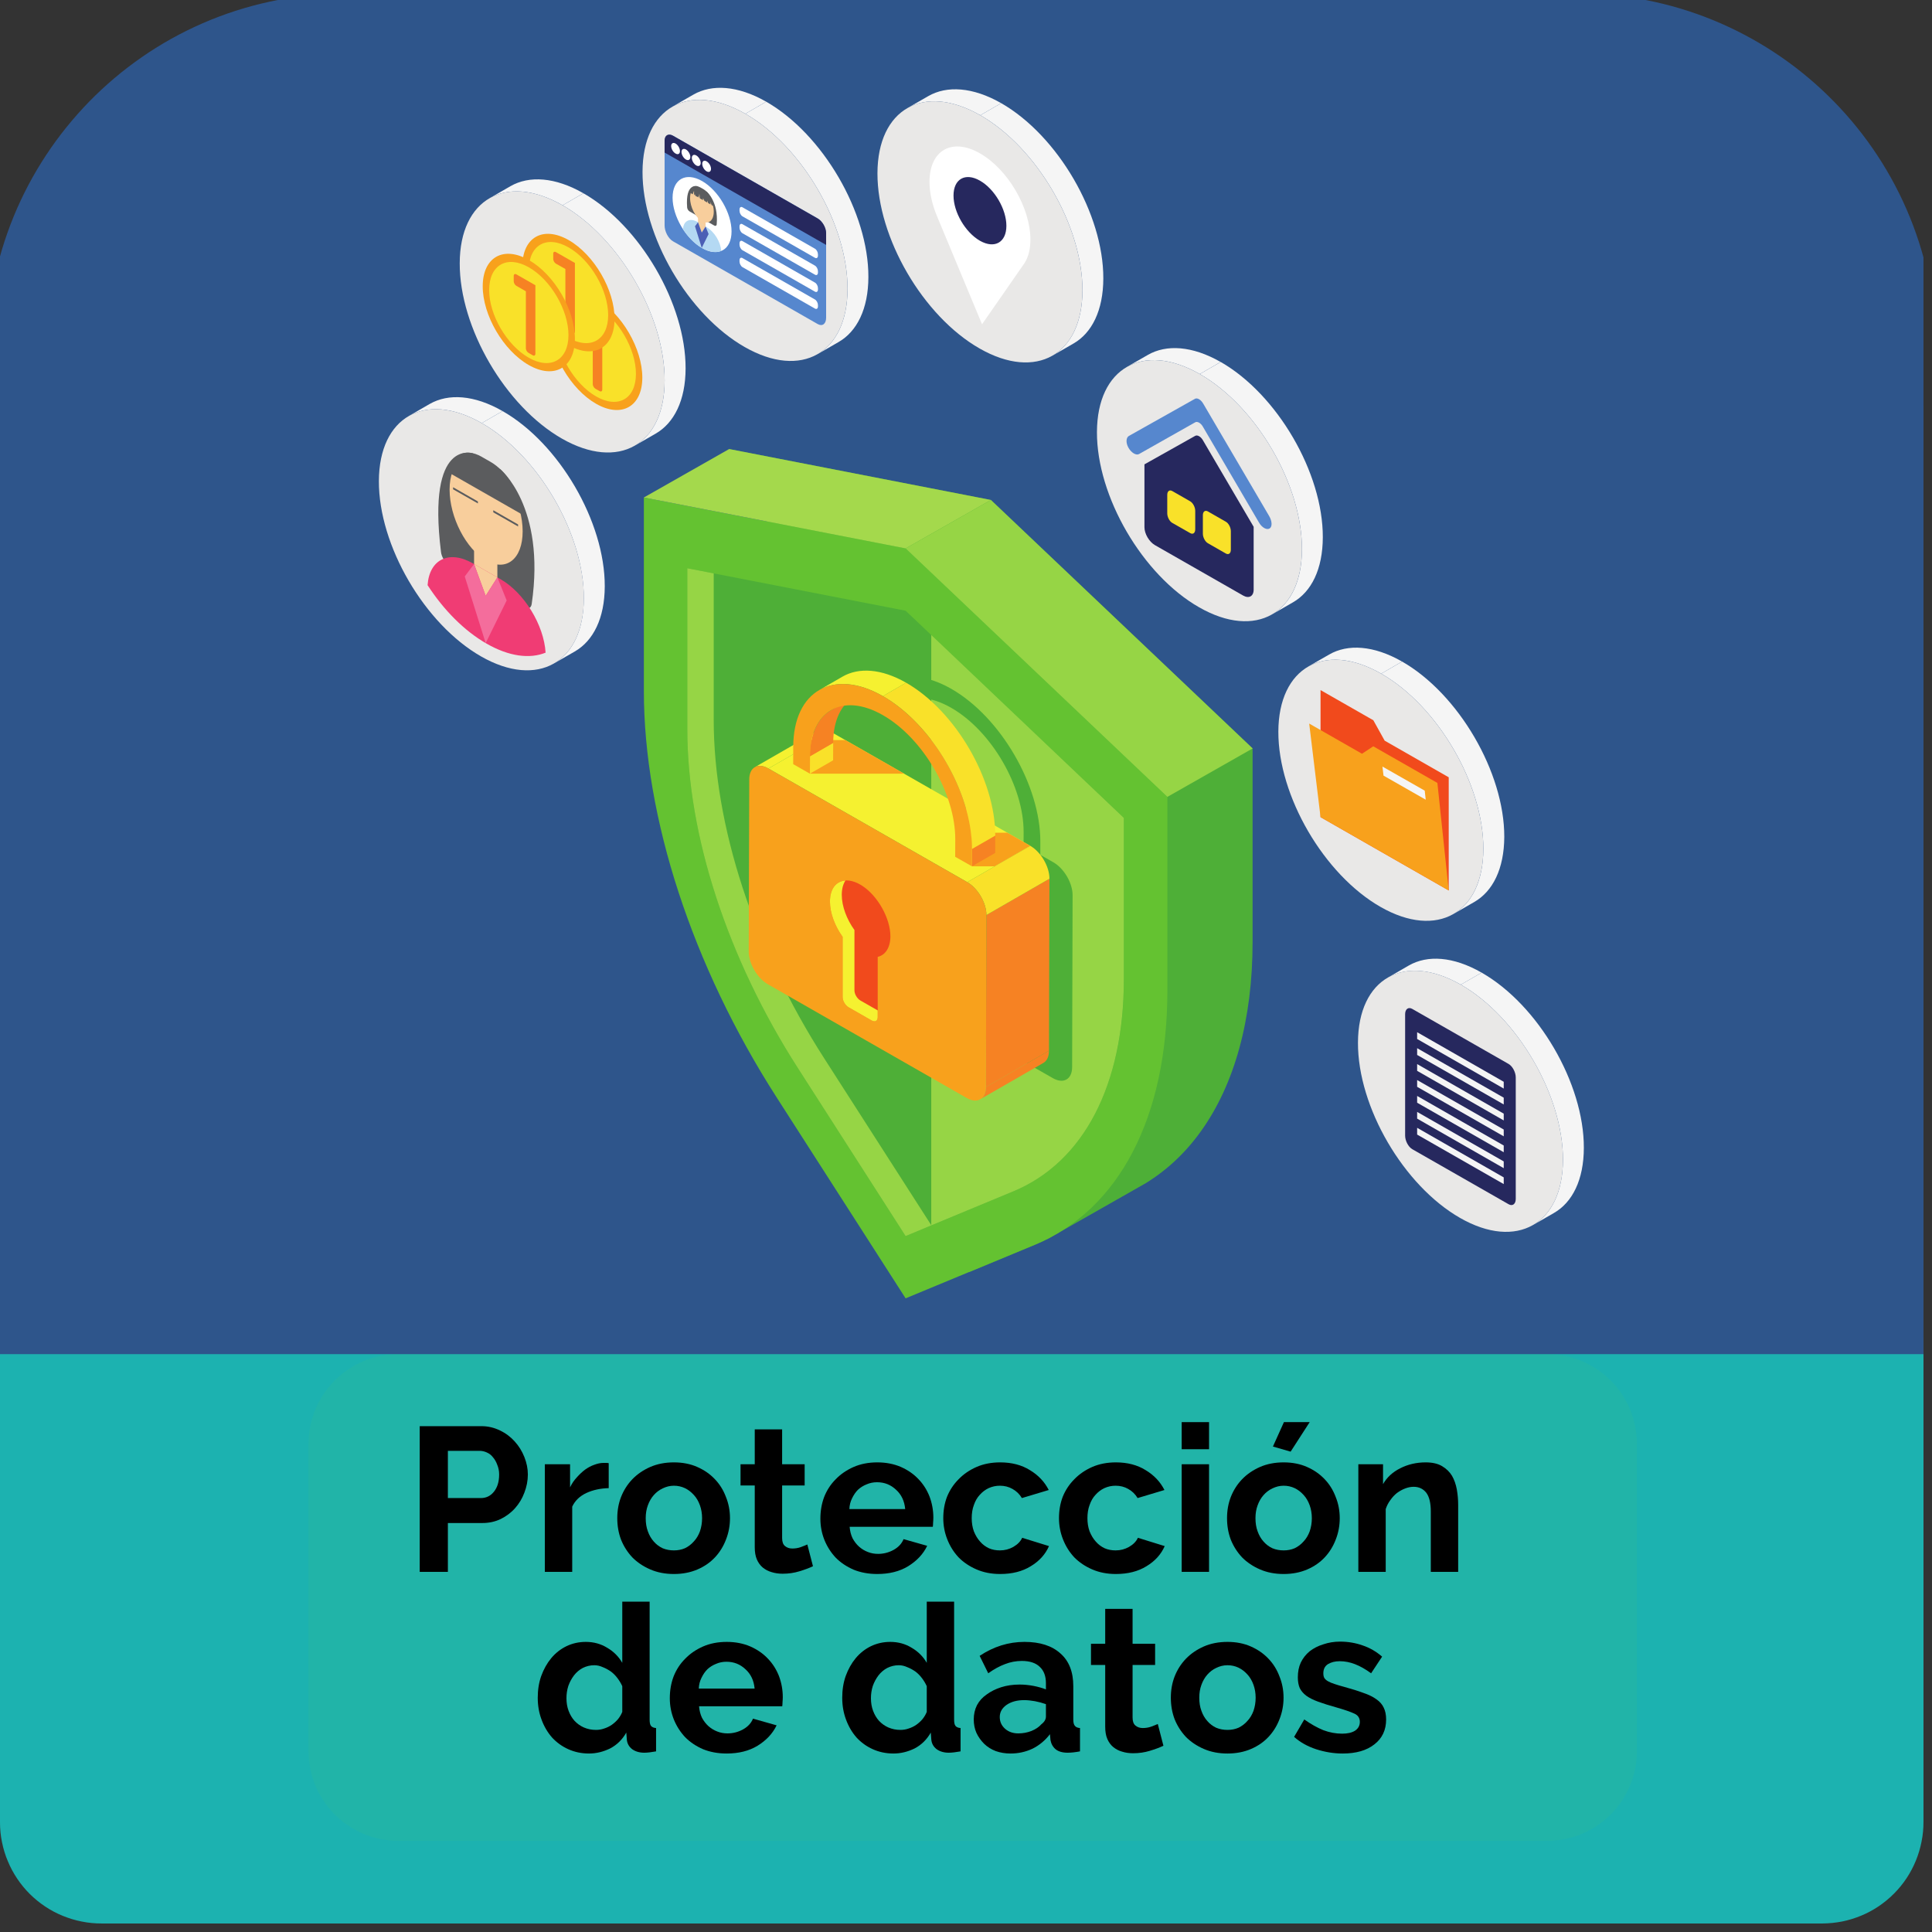 <svg xmlns="http://www.w3.org/2000/svg" xmlns:xlink="http://www.w3.org/1999/xlink" width="150" zoomAndPan="magnify" viewBox="0 0 112.5 112.5" height="150" preserveAspectRatio="xMidYMid meet" version="1.0"><rect x="0" y="0" width="112.5" height="112.5" fill="#333333" stroke="none"/><defs><g/><clipPath id="7fcde31988"><path d="M 0 0 L 111.965 0 L 111.965 94.391 L 0 94.391 Z M 0 0 " clip-rule="nonzero"/></clipPath><clipPath id="4f502a54b9"><path d="M 20.324 0 L 91.676 0 C 93.012 0 94.332 0.129 95.645 0.391 C 96.953 0.652 98.223 1.035 99.457 1.547 C 100.688 2.059 101.859 2.684 102.969 3.426 C 104.078 4.168 105.105 5.008 106.051 5.953 C 106.992 6.898 107.836 7.922 108.578 9.031 C 109.316 10.141 109.945 11.312 110.457 12.547 C 110.965 13.781 111.352 15.051 111.613 16.359 C 111.871 17.668 112.004 18.988 112.004 20.324 L 112.004 94.027 C 111.973 95.016 111.609 95.855 110.914 96.555 C 110.215 97.254 109.371 97.617 108.387 97.645 L 3.707 97.645 C 2.719 97.617 1.879 97.254 1.18 96.555 C 0.48 95.855 0.117 95.016 0.09 94.027 L 0.09 20.324 C 0.09 18.992 0.219 17.676 0.48 16.371 C 0.738 15.066 1.121 13.797 1.629 12.566 C 2.137 11.336 2.758 10.168 3.496 9.062 C 4.234 7.953 5.074 6.93 6.012 5.984 C 6.949 5.043 7.973 4.199 9.078 3.457 C 10.18 2.715 11.348 2.086 12.574 1.574 C 13.801 1.059 15.066 0.672 16.371 0.406 C 17.676 0.141 18.992 0.008 20.324 0 Z M 20.324 0 " clip-rule="nonzero"/></clipPath><clipPath id="653f9fd3df"><path d="M 0 0 L 13 0 L 13 41 L 0 41 Z M 0 0 " clip-rule="nonzero"/></clipPath><clipPath id="458dd99e87"><path d="M 20.324 0 L 91.676 0 C 93.012 0 94.332 0.129 95.645 0.391 C 96.953 0.652 98.223 1.035 99.457 1.547 C 100.688 2.059 101.859 2.684 102.969 3.426 C 104.078 4.168 105.105 5.008 106.051 5.953 C 106.992 6.898 107.836 7.922 108.578 9.031 C 109.316 10.141 109.945 11.312 110.457 12.547 C 110.965 13.781 111.352 15.051 111.613 16.359 C 111.871 17.668 112.004 18.988 112.004 20.324 L 112.004 94.027 C 111.973 95.016 111.609 95.855 110.914 96.555 C 110.215 97.254 109.371 97.617 108.387 97.645 L 3.707 97.645 C 2.719 97.617 1.879 97.254 1.18 96.555 C 0.48 95.855 0.117 95.016 0.09 94.027 L 0.09 20.324 C 0.09 18.992 0.219 17.676 0.48 16.371 C 0.738 15.066 1.121 13.797 1.629 12.566 C 2.137 11.336 2.758 10.168 3.496 9.062 C 4.234 7.953 5.074 6.93 6.012 5.984 C 6.949 5.043 7.973 4.199 9.078 3.457 C 10.18 2.715 11.348 2.086 12.574 1.574 C 13.801 1.059 15.066 0.672 16.371 0.406 C 17.676 0.141 18.992 0.008 20.324 0 Z M 20.324 0 " clip-rule="nonzero"/></clipPath><clipPath id="8fee184752"><path d="M 12 0 L 31 0 L 31 27 L 12 27 Z M 12 0 " clip-rule="nonzero"/></clipPath><clipPath id="1e07ee676d"><path d="M 20.324 0 L 91.676 0 C 93.012 0 94.332 0.129 95.645 0.391 C 96.953 0.652 98.223 1.035 99.457 1.547 C 100.688 2.059 101.859 2.684 102.969 3.426 C 104.078 4.168 105.105 5.008 106.051 5.953 C 106.992 6.898 107.836 7.922 108.578 9.031 C 109.316 10.141 109.945 11.312 110.457 12.547 C 110.965 13.781 111.352 15.051 111.613 16.359 C 111.871 17.668 112.004 18.988 112.004 20.324 L 112.004 94.027 C 111.973 95.016 111.609 95.855 110.914 96.555 C 110.215 97.254 109.371 97.617 108.387 97.645 L 3.707 97.645 C 2.719 97.617 1.879 97.254 1.18 96.555 C 0.48 95.855 0.117 95.016 0.09 94.027 L 0.09 20.324 C 0.09 18.992 0.219 17.676 0.48 16.371 C 0.738 15.066 1.121 13.797 1.629 12.566 C 2.137 11.336 2.758 10.168 3.496 9.062 C 4.234 7.953 5.074 6.93 6.012 5.984 C 6.949 5.043 7.973 4.199 9.078 3.457 C 10.18 2.715 11.348 2.086 12.574 1.574 C 13.801 1.059 15.066 0.672 16.371 0.406 C 17.676 0.141 18.992 0.008 20.324 0 Z M 20.324 0 " clip-rule="nonzero"/></clipPath><clipPath id="55ce4bb861"><path d="M 30 0 L 48 0 L 48 53 L 30 53 Z M 30 0 " clip-rule="nonzero"/></clipPath><clipPath id="55f642b8bc"><path d="M 20.324 0 L 91.676 0 C 93.012 0 94.332 0.129 95.645 0.391 C 96.953 0.652 98.223 1.035 99.457 1.547 C 100.688 2.059 101.859 2.684 102.969 3.426 C 104.078 4.168 105.105 5.008 106.051 5.953 C 106.992 6.898 107.836 7.922 108.578 9.031 C 109.316 10.141 109.945 11.312 110.457 12.547 C 110.965 13.781 111.352 15.051 111.613 16.359 C 111.871 17.668 112.004 18.988 112.004 20.324 L 112.004 94.027 C 111.973 95.016 111.609 95.855 110.914 96.555 C 110.215 97.254 109.371 97.617 108.387 97.645 L 3.707 97.645 C 2.719 97.617 1.879 97.254 1.18 96.555 C 0.48 95.855 0.117 95.016 0.09 94.027 L 0.09 20.324 C 0.09 18.992 0.219 17.676 0.48 16.371 C 0.738 15.066 1.121 13.797 1.629 12.566 C 2.137 11.336 2.758 10.168 3.496 9.062 C 4.234 7.953 5.074 6.93 6.012 5.984 C 6.949 5.043 7.973 4.199 9.078 3.457 C 10.18 2.715 11.348 2.086 12.574 1.574 C 13.801 1.059 15.066 0.672 16.371 0.406 C 17.676 0.141 18.992 0.008 20.324 0 Z M 20.324 0 " clip-rule="nonzero"/></clipPath><clipPath id="1985f15771"><path d="M 47 0 L 65 0 L 65 37 L 47 37 Z M 47 0 " clip-rule="nonzero"/></clipPath><clipPath id="3dcb2ed18b"><path d="M 20.324 0 L 91.676 0 C 93.012 0 94.332 0.129 95.645 0.391 C 96.953 0.652 98.223 1.035 99.457 1.547 C 100.688 2.059 101.859 2.684 102.969 3.426 C 104.078 4.168 105.105 5.008 106.051 5.953 C 106.992 6.898 107.836 7.922 108.578 9.031 C 109.316 10.141 109.945 11.312 110.457 12.547 C 110.965 13.781 111.352 15.051 111.613 16.359 C 111.871 17.668 112.004 18.988 112.004 20.324 L 112.004 94.027 C 111.973 95.016 111.609 95.855 110.914 96.555 C 110.215 97.254 109.371 97.617 108.387 97.645 L 3.707 97.645 C 2.719 97.617 1.879 97.254 1.18 96.555 C 0.48 95.855 0.117 95.016 0.09 94.027 L 0.09 20.324 C 0.09 18.992 0.219 17.676 0.48 16.371 C 0.738 15.066 1.121 13.797 1.629 12.566 C 2.137 11.336 2.758 10.168 3.496 9.062 C 4.234 7.953 5.074 6.93 6.012 5.984 C 6.949 5.043 7.973 4.199 9.078 3.457 C 10.18 2.715 11.348 2.086 12.574 1.574 C 13.801 1.059 15.066 0.672 16.371 0.406 C 17.676 0.141 18.992 0.008 20.324 0 Z M 20.324 0 " clip-rule="nonzero"/></clipPath><clipPath id="3f2d73cb8e"><path d="M 64 0 L 82 0 L 82 16 L 64 16 Z M 64 0 " clip-rule="nonzero"/></clipPath><clipPath id="b45b01bdff"><path d="M 20.324 0 L 91.676 0 C 93.012 0 94.332 0.129 95.645 0.391 C 96.953 0.652 98.223 1.035 99.457 1.547 C 100.688 2.059 101.859 2.684 102.969 3.426 C 104.078 4.168 105.105 5.008 106.051 5.953 C 106.992 6.898 107.836 7.922 108.578 9.031 C 109.316 10.141 109.945 11.312 110.457 12.547 C 110.965 13.781 111.352 15.051 111.613 16.359 C 111.871 17.668 112.004 18.988 112.004 20.324 L 112.004 94.027 C 111.973 95.016 111.609 95.855 110.914 96.555 C 110.215 97.254 109.371 97.617 108.387 97.645 L 3.707 97.645 C 2.719 97.617 1.879 97.254 1.18 96.555 C 0.48 95.855 0.117 95.016 0.09 94.027 L 0.09 20.324 C 0.09 18.992 0.219 17.676 0.48 16.371 C 0.738 15.066 1.121 13.797 1.629 12.566 C 2.137 11.336 2.758 10.168 3.496 9.062 C 4.234 7.953 5.074 6.93 6.012 5.984 C 6.949 5.043 7.973 4.199 9.078 3.457 C 10.18 2.715 11.348 2.086 12.574 1.574 C 13.801 1.059 15.066 0.672 16.371 0.406 C 17.676 0.141 18.992 0.008 20.324 0 Z M 20.324 0 " clip-rule="nonzero"/></clipPath><clipPath id="7aed1e59f4"><path d="M 81 0 L 100 0 L 100 29 L 81 29 Z M 81 0 " clip-rule="nonzero"/></clipPath><clipPath id="e5af8a32c0"><path d="M 20.324 0 L 91.676 0 C 93.012 0 94.332 0.129 95.645 0.391 C 96.953 0.652 98.223 1.035 99.457 1.547 C 100.688 2.059 101.859 2.684 102.969 3.426 C 104.078 4.168 105.105 5.008 106.051 5.953 C 106.992 6.898 107.836 7.922 108.578 9.031 C 109.316 10.141 109.945 11.312 110.457 12.547 C 110.965 13.781 111.352 15.051 111.613 16.359 C 111.871 17.668 112.004 18.988 112.004 20.324 L 112.004 94.027 C 111.973 95.016 111.609 95.855 110.914 96.555 C 110.215 97.254 109.371 97.617 108.387 97.645 L 3.707 97.645 C 2.719 97.617 1.879 97.254 1.18 96.555 C 0.48 95.855 0.117 95.016 0.09 94.027 L 0.09 20.324 C 0.09 18.992 0.219 17.676 0.48 16.371 C 0.738 15.066 1.121 13.797 1.629 12.566 C 2.137 11.336 2.758 10.168 3.496 9.062 C 4.234 7.953 5.074 6.93 6.012 5.984 C 6.949 5.043 7.973 4.199 9.078 3.457 C 10.18 2.715 11.348 2.086 12.574 1.574 C 13.801 1.059 15.066 0.672 16.371 0.406 C 17.676 0.141 18.992 0.008 20.324 0 Z M 20.324 0 " clip-rule="nonzero"/></clipPath><clipPath id="efd142deb3"><path d="M 99 0 L 111.965 0 L 111.965 38 L 99 38 Z M 99 0 " clip-rule="nonzero"/></clipPath><clipPath id="e1ed6e76e5"><path d="M 20.324 0 L 91.676 0 C 93.012 0 94.332 0.129 95.645 0.391 C 96.953 0.652 98.223 1.035 99.457 1.547 C 100.688 2.059 101.859 2.684 102.969 3.426 C 104.078 4.168 105.105 5.008 106.051 5.953 C 106.992 6.898 107.836 7.922 108.578 9.031 C 109.316 10.141 109.945 11.312 110.457 12.547 C 110.965 13.781 111.352 15.051 111.613 16.359 C 111.871 17.668 112.004 18.988 112.004 20.324 L 112.004 94.027 C 111.973 95.016 111.609 95.855 110.914 96.555 C 110.215 97.254 109.371 97.617 108.387 97.645 L 3.707 97.645 C 2.719 97.617 1.879 97.254 1.18 96.555 C 0.48 95.855 0.117 95.016 0.09 94.027 L 0.09 20.324 C 0.09 18.992 0.219 17.676 0.48 16.371 C 0.738 15.066 1.121 13.797 1.629 12.566 C 2.137 11.336 2.758 10.168 3.496 9.062 C 4.234 7.953 5.074 6.93 6.012 5.984 C 6.949 5.043 7.973 4.199 9.078 3.457 C 10.18 2.715 11.348 2.086 12.574 1.574 C 13.801 1.059 15.066 0.672 16.371 0.406 C 17.676 0.141 18.992 0.008 20.324 0 Z M 20.324 0 " clip-rule="nonzero"/></clipPath><clipPath id="f0813703d2"><path d="M 19 47 L 67 47 L 67 100 L 19 100 Z M 19 47 " clip-rule="nonzero"/></clipPath><clipPath id="98edd5ace3"><path d="M 44.141 99.852 L 19.422 79.562 L 60.18 29.855 C 60.844 29.043 61.582 28.301 62.391 27.637 C 63.203 26.969 64.07 26.387 64.996 25.891 C 65.918 25.395 66.883 24.996 67.887 24.688 C 68.891 24.383 69.918 24.18 70.961 24.074 C 72.004 23.969 73.051 23.969 74.094 24.07 C 75.141 24.172 76.164 24.375 77.168 24.68 C 78.172 24.98 79.141 25.379 80.066 25.875 C 80.992 26.367 81.859 26.945 82.672 27.613 C 83.488 28.273 84.23 29.008 84.898 29.816 C 85.57 30.625 86.152 31.492 86.652 32.418 C 87.152 33.34 87.555 34.305 87.867 35.309 C 88.176 36.312 88.383 37.336 88.492 38.379 C 88.598 39.426 88.602 40.469 88.504 41.516 C 88.406 42.559 88.207 43.586 87.906 44.59 C 87.605 45.598 87.211 46.566 86.719 47.492 C 86.227 48.422 85.648 49.293 84.988 50.105 Z M 44.141 99.852 " clip-rule="nonzero"/></clipPath><clipPath id="411d791699"><path d="M 51 51 L 65 51 L 65 64 L 51 64 Z M 51 51 " clip-rule="nonzero"/></clipPath><clipPath id="9022510b0a"><path d="M 44.141 99.852 L 19.422 79.562 L 60.18 29.855 C 60.844 29.043 61.582 28.301 62.391 27.637 C 63.203 26.969 64.07 26.387 64.996 25.891 C 65.918 25.395 66.883 24.996 67.887 24.688 C 68.891 24.383 69.918 24.18 70.961 24.074 C 72.004 23.969 73.051 23.969 74.094 24.07 C 75.141 24.172 76.164 24.375 77.168 24.68 C 78.172 24.98 79.141 25.379 80.066 25.875 C 80.992 26.367 81.859 26.945 82.672 27.613 C 83.488 28.273 84.23 29.008 84.898 29.816 C 85.57 30.625 86.152 31.492 86.652 32.418 C 87.152 33.34 87.555 34.305 87.867 35.309 C 88.176 36.312 88.383 37.336 88.492 38.379 C 88.598 39.426 88.602 40.469 88.504 41.516 C 88.406 42.559 88.207 43.586 87.906 44.59 C 87.605 45.598 87.211 46.566 86.719 47.492 C 86.227 48.422 85.648 49.293 84.988 50.105 Z M 44.141 99.852 " clip-rule="nonzero"/></clipPath><clipPath id="6c93482b37"><path d="M 52 27 L 83 27 L 83 63 L 52 63 Z M 52 27 " clip-rule="nonzero"/></clipPath><clipPath id="051cff518f"><path d="M 44.141 99.852 L 19.422 79.562 L 60.18 29.855 C 60.844 29.043 61.582 28.301 62.391 27.637 C 63.203 26.969 64.07 26.387 64.996 25.891 C 65.918 25.395 66.883 24.996 67.887 24.688 C 68.891 24.383 69.918 24.18 70.961 24.074 C 72.004 23.969 73.051 23.969 74.094 24.07 C 75.141 24.172 76.164 24.375 77.168 24.68 C 78.172 24.98 79.141 25.379 80.066 25.875 C 80.992 26.367 81.859 26.945 82.672 27.613 C 83.488 28.273 84.23 29.008 84.898 29.816 C 85.57 30.625 86.152 31.492 86.652 32.418 C 87.152 33.34 87.555 34.305 87.867 35.309 C 88.176 36.312 88.383 37.336 88.492 38.379 C 88.598 39.426 88.602 40.469 88.504 41.516 C 88.406 42.559 88.207 43.586 87.906 44.59 C 87.605 45.598 87.211 46.566 86.719 47.492 C 86.227 48.422 85.648 49.293 84.988 50.105 Z M 44.141 99.852 " clip-rule="nonzero"/></clipPath><clipPath id="b168d64f49"><path d="M 63 28 L 83 28 L 83 52 L 63 52 Z M 63 28 " clip-rule="nonzero"/></clipPath><clipPath id="661cd0a761"><path d="M 44.141 99.852 L 19.422 79.562 L 60.18 29.855 C 60.844 29.043 61.582 28.301 62.391 27.637 C 63.203 26.969 64.07 26.387 64.996 25.891 C 65.918 25.395 66.883 24.996 67.887 24.688 C 68.891 24.383 69.918 24.18 70.961 24.074 C 72.004 23.969 73.051 23.969 74.094 24.07 C 75.141 24.172 76.164 24.375 77.168 24.68 C 78.172 24.98 79.141 25.379 80.066 25.875 C 80.992 26.367 81.859 26.945 82.672 27.613 C 83.488 28.273 84.23 29.008 84.898 29.816 C 85.57 30.625 86.152 31.492 86.652 32.418 C 87.152 33.34 87.555 34.305 87.867 35.309 C 88.176 36.312 88.383 37.336 88.492 38.379 C 88.598 39.426 88.602 40.469 88.504 41.516 C 88.406 42.559 88.207 43.586 87.906 44.59 C 87.605 45.598 87.211 46.566 86.719 47.492 C 86.227 48.422 85.648 49.293 84.988 50.105 Z M 44.141 99.852 " clip-rule="nonzero"/></clipPath><clipPath id="ff4e16dfb5"><path d="M 63 27 L 83 27 L 83 52 L 63 52 Z M 63 27 " clip-rule="nonzero"/></clipPath><clipPath id="ac45f29ace"><path d="M 44.141 99.852 L 19.422 79.562 L 60.18 29.855 C 60.844 29.043 61.582 28.301 62.391 27.637 C 63.203 26.969 64.07 26.387 64.996 25.891 C 65.918 25.395 66.883 24.996 67.887 24.688 C 68.891 24.383 69.918 24.18 70.961 24.074 C 72.004 23.969 73.051 23.969 74.094 24.07 C 75.141 24.172 76.164 24.375 77.168 24.68 C 78.172 24.98 79.141 25.379 80.066 25.875 C 80.992 26.367 81.859 26.945 82.672 27.613 C 83.488 28.273 84.23 29.008 84.898 29.816 C 85.57 30.625 86.152 31.492 86.652 32.418 C 87.152 33.34 87.555 34.305 87.867 35.309 C 88.176 36.312 88.383 37.336 88.492 38.379 C 88.598 39.426 88.602 40.469 88.504 41.516 C 88.406 42.559 88.207 43.586 87.906 44.59 C 87.605 45.598 87.211 46.566 86.719 47.492 C 86.227 48.422 85.648 49.293 84.988 50.105 Z M 44.141 99.852 " clip-rule="nonzero"/></clipPath><clipPath id="ad7751e4a3"><path d="M 0 77 L 112.004 77 L 112.004 112.004 L 0 112.004 Z M 0 77 " clip-rule="nonzero"/></clipPath><clipPath id="a8067d0d6d"><path d="M 17.965 78.852 L 95.344 78.852 L 95.344 107.191 L 17.965 107.191 Z M 17.965 78.852 " clip-rule="nonzero"/></clipPath><clipPath id="1ff7c275c8"><path d="M 23.191 78.852 L 90.09 78.852 C 92.977 78.852 95.316 81.191 95.316 84.078 L 95.316 101.965 C 95.316 104.852 92.977 107.191 90.09 107.191 L 23.191 107.191 C 20.305 107.191 17.965 104.852 17.965 101.965 L 17.965 84.078 C 17.965 81.191 20.305 78.852 23.191 78.852 Z M 23.191 78.852 " clip-rule="nonzero"/></clipPath><clipPath id="feb5bd38e6"><path d="M 0 0 L 42 0 L 42 42 L 0 42 Z M 0 0 " clip-rule="nonzero"/></clipPath><clipPath id="69705a8c08"><path d="M -1.957 0.898 L 39.855 -1.582 L 42.332 40.152 L 0.516 42.629 Z M -1.957 0.898 " clip-rule="nonzero"/></clipPath><clipPath id="8105266651"><path d="M 41.012 19.289 C 41.695 30.812 32.906 40.711 21.383 41.395 C 9.859 42.074 -0.039 33.289 -0.723 21.766 C -1.402 10.238 7.383 0.344 18.906 -0.34 C 30.434 -1.023 40.328 7.766 41.012 19.289 Z M 41.012 19.289 " clip-rule="nonzero"/></clipPath><clipPath id="7c4a290529"><path d="M 70 0 L 112.004 0 L 112.004 42 L 70 42 Z M 70 0 " clip-rule="nonzero"/></clipPath><clipPath id="cae54a38dc"><path d="M 69.742 0.898 L 111.559 -1.582 L 114.031 40.152 L 72.219 42.629 Z M 69.742 0.898 " clip-rule="nonzero"/></clipPath><clipPath id="b3964b7ab8"><path d="M 112.711 19.289 C 113.395 30.812 104.605 40.711 93.082 41.395 C 81.559 42.074 71.664 33.289 70.98 21.766 C 70.297 10.238 79.086 0.344 90.609 -0.34 C 102.133 -1.023 112.027 7.766 112.711 19.289 Z M 112.711 19.289 " clip-rule="nonzero"/></clipPath><clipPath id="a3cfb63762"><path d="M 0 23.602 L 112.004 23.602 L 112.004 78.852 L 0 78.852 Z M 0 23.602 " clip-rule="nonzero"/></clipPath><clipPath id="4a2a80baf9"><path d="M 17.965 0 L 95.316 0 L 95.316 55.25 L 17.965 55.25 Z M 17.965 0 " clip-rule="nonzero"/></clipPath><clipPath id="dfa9aecdcd"><path d="M 37 28 L 68 28 L 68 75.641 L 37 75.641 Z M 37 28 " clip-rule="nonzero"/></clipPath><clipPath id="7546ad5bc4"><path d="M 22.051 23 L 34 23 L 34 40 L 22.051 40 Z M 22.051 23 " clip-rule="nonzero"/></clipPath><clipPath id="751f573e3a"><path d="M 85 56 L 92.242 56 L 92.242 72 L 85 72 Z M 85 56 " clip-rule="nonzero"/></clipPath></defs><g clip-path="url(#7fcde31988)"><g clip-path="url(#4f502a54b9)"><path fill="#93c01f" d="M -0.035 -0.055 L 111.984 -0.055 L 111.984 94.391 L -0.035 94.391 Z M -0.035 -0.055 " fill-opacity="1" fill-rule="nonzero"/></g></g><g clip-path="url(#653f9fd3df)"><g clip-path="url(#458dd99e87)"><path fill="#e20613" d="M 4.195 40.758 C 3.629 40.754 3.07 40.699 2.516 40.586 C 1.961 40.473 1.422 40.309 0.898 40.09 C 0.379 39.875 -0.117 39.609 -0.59 39.293 C -1.059 38.977 -1.492 38.621 -1.895 38.223 C -2.293 37.82 -2.652 37.387 -2.965 36.914 C -3.281 36.445 -3.547 35.949 -3.766 35.426 C -3.98 34.906 -4.145 34.367 -4.258 33.812 C -4.371 33.258 -4.43 32.699 -4.43 32.133 L -4.43 -11.066 C -4.43 -11.633 -4.371 -12.191 -4.258 -12.746 C -4.145 -13.301 -3.98 -13.84 -3.766 -14.363 C -3.547 -14.883 -3.281 -15.379 -2.965 -15.852 C -2.652 -16.32 -2.293 -16.754 -1.895 -17.156 C -1.492 -17.555 -1.059 -17.914 -0.59 -18.227 C -0.117 -18.543 0.379 -18.809 0.898 -19.027 C 1.422 -19.242 1.961 -19.406 2.516 -19.52 C 3.07 -19.633 3.629 -19.688 4.195 -19.691 C 4.762 -19.688 5.32 -19.633 5.875 -19.52 C 6.43 -19.406 6.969 -19.242 7.492 -19.027 C 8.012 -18.809 8.508 -18.543 8.98 -18.227 C 9.449 -17.914 9.883 -17.555 10.285 -17.156 C 10.684 -16.754 11.039 -16.32 11.355 -15.852 C 11.672 -15.379 11.938 -14.883 12.152 -14.363 C 12.371 -13.84 12.535 -13.301 12.648 -12.746 C 12.762 -12.191 12.816 -11.633 12.82 -11.066 L 12.82 32.133 C 12.816 32.699 12.762 33.258 12.648 33.812 C 12.535 34.367 12.371 34.906 12.152 35.426 C 11.938 35.949 11.672 36.445 11.355 36.914 C 11.039 37.387 10.684 37.82 10.285 38.223 C 9.883 38.621 9.449 38.977 8.98 39.293 C 8.508 39.609 8.012 39.875 7.492 40.09 C 6.969 40.309 6.43 40.473 5.875 40.586 C 5.32 40.699 4.762 40.754 4.195 40.758 Z M 4.195 40.758 " fill-opacity="1" fill-rule="nonzero"/></g></g><g clip-path="url(#8fee184752)"><g clip-path="url(#1e07ee676d)"><path fill="#2d2e82" d="M 21.465 26.582 C 20.898 26.578 20.34 26.523 19.785 26.41 C 19.23 26.297 18.691 26.133 18.168 25.914 C 17.645 25.699 17.148 25.43 16.68 25.117 C 16.211 24.801 15.773 24.445 15.375 24.043 C 14.977 23.645 14.617 23.211 14.305 22.738 C 13.988 22.27 13.723 21.773 13.504 21.25 C 13.285 20.73 13.121 20.191 13.012 19.637 C 12.898 19.082 12.84 18.52 12.84 17.957 L 12.84 -25.316 C 12.844 -25.879 12.898 -26.441 13.012 -26.996 C 13.125 -27.547 13.293 -28.086 13.508 -28.609 C 13.727 -29.129 13.992 -29.625 14.309 -30.094 C 14.625 -30.562 14.98 -31 15.379 -31.398 C 15.781 -31.797 16.215 -32.156 16.684 -32.469 C 17.152 -32.785 17.648 -33.051 18.172 -33.27 C 18.691 -33.488 19.23 -33.652 19.785 -33.766 C 20.34 -33.879 20.898 -33.938 21.465 -33.941 C 22.031 -33.938 22.59 -33.883 23.145 -33.77 C 23.699 -33.656 24.238 -33.492 24.758 -33.273 C 25.281 -33.059 25.777 -32.789 26.246 -32.477 C 26.719 -32.16 27.152 -31.805 27.551 -31.402 C 27.953 -31.004 28.309 -30.57 28.625 -30.098 C 28.938 -29.629 29.207 -29.133 29.422 -28.609 C 29.641 -28.09 29.805 -27.551 29.918 -26.996 C 30.031 -26.441 30.086 -25.883 30.09 -25.316 L 30.09 17.957 C 30.086 18.52 30.031 19.082 29.918 19.637 C 29.805 20.191 29.641 20.73 29.422 21.25 C 29.207 21.773 28.938 22.27 28.625 22.738 C 28.309 23.211 27.953 23.645 27.551 24.043 C 27.152 24.445 26.719 24.801 26.246 25.117 C 25.777 25.43 25.281 25.699 24.758 25.914 C 24.238 26.133 23.699 26.297 23.145 26.41 C 22.59 26.523 22.031 26.578 21.465 26.582 Z M 21.465 26.582 " fill-opacity="1" fill-rule="nonzero"/></g></g><g clip-path="url(#55ce4bb861)"><g clip-path="url(#55f642b8bc)"><path fill="#ffec00" d="M 38.715 52.438 C 38.148 52.438 37.59 52.379 37.035 52.266 C 36.48 52.156 35.941 51.992 35.418 51.773 C 34.898 51.555 34.402 51.289 33.93 50.973 C 33.461 50.66 33.027 50.301 32.625 49.902 C 32.227 49.504 31.867 49.066 31.555 48.598 C 31.238 48.129 30.973 47.633 30.754 47.109 C 30.539 46.586 30.371 46.047 30.262 45.492 C 30.148 44.938 30.09 44.379 30.09 43.812 L 30.09 0.562 C 30.09 -0.004 30.148 -0.566 30.262 -1.121 C 30.371 -1.676 30.539 -2.211 30.754 -2.734 C 30.973 -3.258 31.238 -3.754 31.555 -4.223 C 31.867 -4.691 32.227 -5.129 32.625 -5.527 C 33.027 -5.93 33.461 -6.285 33.93 -6.602 C 34.402 -6.914 34.898 -7.18 35.418 -7.398 C 35.941 -7.617 36.48 -7.781 37.035 -7.895 C 37.59 -8.004 38.148 -8.062 38.715 -8.066 C 39.281 -8.062 39.84 -8.004 40.395 -7.895 C 40.949 -7.781 41.488 -7.617 42.008 -7.398 C 42.531 -7.18 43.027 -6.914 43.496 -6.602 C 43.969 -6.285 44.402 -5.93 44.805 -5.527 C 45.203 -5.129 45.559 -4.691 45.875 -4.223 C 46.191 -3.754 46.457 -3.258 46.672 -2.734 C 46.891 -2.211 47.055 -1.676 47.168 -1.121 C 47.281 -0.566 47.336 -0.004 47.34 0.562 L 47.34 43.758 C 47.344 44.328 47.289 44.891 47.18 45.445 C 47.07 46.004 46.91 46.543 46.695 47.07 C 46.48 47.594 46.215 48.094 45.902 48.566 C 45.59 49.039 45.234 49.48 44.832 49.883 C 44.434 50.285 44 50.645 43.527 50.961 C 43.059 51.281 42.562 51.547 42.039 51.766 C 41.516 51.988 40.973 52.152 40.418 52.266 C 39.863 52.379 39.301 52.438 38.734 52.438 Z M 38.715 52.438 " fill-opacity="1" fill-rule="nonzero"/></g></g><g clip-path="url(#1985f15771)"><g clip-path="url(#3dcb2ed18b)"><path fill="#f29100" d="M 56.055 36.328 C 55.488 36.324 54.93 36.266 54.375 36.152 C 53.82 36.039 53.281 35.875 52.758 35.656 C 52.238 35.438 51.742 35.168 51.27 34.855 C 50.801 34.539 50.367 34.18 49.965 33.777 C 49.566 33.379 49.207 32.941 48.895 32.473 C 48.578 32 48.312 31.504 48.098 30.98 C 47.879 30.461 47.715 29.922 47.602 29.367 C 47.488 28.812 47.434 28.25 47.43 27.684 L 47.43 -15.516 C 47.434 -16.082 47.488 -16.641 47.602 -17.195 C 47.715 -17.75 47.879 -18.289 48.098 -18.809 C 48.312 -19.332 48.578 -19.828 48.895 -20.297 C 49.211 -20.77 49.566 -21.203 49.969 -21.602 C 50.367 -22.004 50.801 -22.359 51.273 -22.676 C 51.742 -22.988 52.238 -23.258 52.762 -23.473 C 53.281 -23.691 53.82 -23.855 54.375 -23.969 C 54.93 -24.082 55.488 -24.137 56.055 -24.141 C 56.621 -24.137 57.184 -24.078 57.738 -23.965 C 58.293 -23.852 58.828 -23.688 59.352 -23.469 C 59.875 -23.25 60.371 -22.98 60.84 -22.668 C 61.309 -22.352 61.746 -21.992 62.145 -21.59 C 62.543 -21.191 62.902 -20.754 63.215 -20.285 C 63.531 -19.812 63.797 -19.316 64.016 -18.793 C 64.23 -18.273 64.398 -17.734 64.508 -17.18 C 64.621 -16.625 64.68 -16.062 64.68 -15.496 L 64.68 27.684 C 64.68 28.25 64.621 28.812 64.508 29.367 C 64.398 29.922 64.23 30.461 64.016 30.98 C 63.797 31.504 63.531 32 63.215 32.473 C 62.902 32.941 62.543 33.379 62.145 33.777 C 61.746 34.18 61.309 34.539 60.84 34.855 C 60.371 35.168 59.875 35.438 59.352 35.656 C 58.828 35.875 58.293 36.039 57.738 36.152 C 57.184 36.266 56.621 36.324 56.055 36.328 Z M 56.055 36.328 " fill-opacity="1" fill-rule="nonzero"/></g></g><g clip-path="url(#3f2d73cb8e)"><g clip-path="url(#b45b01bdff)"><path fill="#f8b133" d="M 73.215 15.785 C 72.652 15.785 72.098 15.727 71.543 15.617 C 70.992 15.504 70.457 15.344 69.938 15.125 C 69.418 14.91 68.922 14.648 68.453 14.336 C 67.984 14.023 67.551 13.672 67.152 13.273 C 66.754 12.879 66.395 12.449 66.078 11.98 C 65.766 11.516 65.496 11.023 65.277 10.508 C 65.059 9.988 64.891 9.453 64.773 8.902 C 64.66 8.352 64.598 7.797 64.59 7.234 L 64.59 -36.039 C 64.594 -36.605 64.648 -37.164 64.762 -37.719 C 64.875 -38.273 65.039 -38.812 65.258 -39.332 C 65.473 -39.855 65.738 -40.352 66.055 -40.82 C 66.371 -41.293 66.727 -41.727 67.129 -42.125 C 67.527 -42.527 67.961 -42.883 68.434 -43.199 C 68.902 -43.512 69.398 -43.781 69.922 -43.996 C 70.441 -44.215 70.98 -44.379 71.535 -44.492 C 72.09 -44.605 72.648 -44.66 73.215 -44.664 C 73.781 -44.66 74.34 -44.605 74.895 -44.492 C 75.449 -44.379 75.988 -44.215 76.512 -43.996 C 77.031 -43.781 77.527 -43.512 78 -43.199 C 78.469 -42.883 78.902 -42.527 79.305 -42.125 C 79.703 -41.727 80.062 -41.293 80.375 -40.82 C 80.691 -40.352 80.957 -39.855 81.176 -39.332 C 81.391 -38.812 81.559 -38.273 81.668 -37.719 C 81.781 -37.164 81.84 -36.605 81.84 -36.039 L 81.84 7.234 C 81.836 7.797 81.773 8.352 81.66 8.902 C 81.547 9.457 81.379 9.988 81.16 10.508 C 80.941 11.027 80.672 11.52 80.355 11.984 C 80.043 12.453 79.684 12.883 79.285 13.281 C 78.883 13.676 78.449 14.031 77.98 14.344 C 77.512 14.652 77.016 14.918 76.496 15.133 C 75.977 15.348 75.441 15.508 74.887 15.617 C 74.336 15.73 73.777 15.785 73.215 15.785 Z M 73.215 15.785 " fill-opacity="1" fill-rule="nonzero"/></g></g><g clip-path="url(#7aed1e59f4)"><g clip-path="url(#e5af8a32c0)"><path fill="#941b80" d="M 90.41 28.48 C 89.852 28.473 89.293 28.414 88.742 28.301 C 88.195 28.188 87.66 28.02 87.141 27.801 C 86.625 27.582 86.133 27.316 85.664 27.004 C 85.199 26.691 84.77 26.336 84.371 25.938 C 83.973 25.539 83.621 25.105 83.305 24.641 C 82.992 24.172 82.73 23.68 82.512 23.164 C 82.297 22.645 82.129 22.109 82.016 21.559 C 81.902 21.008 81.844 20.453 81.84 19.891 L 81.84 -23.328 C 81.844 -23.891 81.898 -24.449 82.012 -25 C 82.121 -25.555 82.285 -26.09 82.5 -26.613 C 82.719 -27.133 82.98 -27.629 83.293 -28.098 C 83.605 -28.566 83.961 -29 84.355 -29.402 C 84.754 -29.801 85.188 -30.16 85.652 -30.477 C 86.121 -30.793 86.613 -31.062 87.133 -31.281 C 87.652 -31.5 88.188 -31.668 88.738 -31.785 C 89.289 -31.902 89.848 -31.961 90.41 -31.969 C 90.98 -31.973 91.543 -31.918 92.098 -31.812 C 92.656 -31.703 93.195 -31.539 93.723 -31.324 C 94.246 -31.109 94.746 -30.848 95.219 -30.531 C 95.691 -30.219 96.133 -29.863 96.535 -29.465 C 96.938 -29.062 97.297 -28.629 97.613 -28.16 C 97.934 -27.688 98.199 -27.191 98.418 -26.668 C 98.641 -26.145 98.805 -25.605 98.918 -25.047 C 99.031 -24.492 99.09 -23.93 99.09 -23.363 L 99.09 19.891 C 99.086 20.457 99.027 21.02 98.914 21.574 C 98.801 22.129 98.633 22.668 98.414 23.191 C 98.195 23.711 97.926 24.207 97.609 24.68 C 97.289 25.148 96.93 25.582 96.527 25.98 C 96.125 26.379 95.688 26.734 95.215 27.047 C 94.742 27.359 94.242 27.621 93.719 27.836 C 93.195 28.051 92.652 28.215 92.098 28.32 C 91.539 28.43 90.98 28.48 90.41 28.48 Z M 90.41 28.48 " fill-opacity="1" fill-rule="nonzero"/></g></g><g clip-path="url(#efd142deb3)"><g clip-path="url(#e1ed6e76e5)"><path fill="#a2195b" d="M 107.734 37.484 C 107.172 37.484 106.613 37.43 106.062 37.316 C 105.512 37.207 104.973 37.047 104.453 36.832 C 103.934 36.617 103.438 36.352 102.969 36.039 C 102.5 35.73 102.066 35.375 101.668 34.98 C 101.266 34.582 100.91 34.152 100.594 33.684 C 100.277 33.219 100.012 32.727 99.793 32.207 C 99.57 31.688 99.406 31.152 99.289 30.602 C 99.176 30.051 99.117 29.496 99.109 28.934 L 99.109 -14.34 C 99.113 -14.906 99.168 -15.465 99.281 -16.02 C 99.395 -16.574 99.559 -17.113 99.777 -17.633 C 99.992 -18.156 100.258 -18.652 100.574 -19.121 C 100.891 -19.594 101.246 -20.027 101.645 -20.43 C 102.047 -20.828 102.48 -21.184 102.953 -21.5 C 103.422 -21.816 103.918 -22.082 104.441 -22.297 C 104.961 -22.516 105.5 -22.68 106.055 -22.793 C 106.609 -22.906 107.168 -22.961 107.734 -22.965 C 108.301 -22.961 108.859 -22.906 109.414 -22.793 C 109.969 -22.68 110.508 -22.516 111.031 -22.297 C 111.551 -22.082 112.047 -21.816 112.52 -21.5 C 112.988 -21.184 113.422 -20.828 113.824 -20.43 C 114.223 -20.027 114.582 -19.594 114.895 -19.121 C 115.211 -18.652 115.477 -18.156 115.695 -17.633 C 115.91 -17.113 116.078 -16.574 116.188 -16.02 C 116.301 -15.465 116.359 -14.906 116.359 -14.34 L 116.359 28.934 C 116.355 29.496 116.293 30.051 116.18 30.602 C 116.062 31.152 115.898 31.688 115.68 32.207 C 115.457 32.727 115.191 33.219 114.875 33.684 C 114.559 34.152 114.203 34.582 113.805 34.98 C 113.402 35.375 112.969 35.73 112.5 36.039 C 112.031 36.352 111.535 36.617 111.016 36.832 C 110.496 37.047 109.961 37.207 109.406 37.316 C 108.855 37.43 108.297 37.484 107.734 37.484 Z M 107.734 37.484 " fill-opacity="1" fill-rule="nonzero"/></g></g><g clip-path="url(#f0813703d2)"><g clip-path="url(#98edd5ace3)"><path fill="#7e4e24" d="M -43.723 181.133 C 7.883 131.785 38.516 95.168 56.398 70.52 C 74.859 45.043 67.609 39.059 46.074 61.988 C 25.207 84.156 -4.992 121.152 -43.723 181.133 Z M -43.723 181.133 " fill-opacity="1" fill-rule="nonzero"/></g></g><g clip-path="url(#411d791699)"><g clip-path="url(#9022510b0a)"><path fill="#ffd300" d="M 61.949 52.859 C 62.281 53.133 62.586 53.434 62.863 53.758 C 63.141 54.086 63.387 54.43 63.598 54.801 C 63.812 55.168 63.988 55.547 64.125 55.941 C 64.262 56.336 64.363 56.738 64.422 57.145 C 64.48 57.551 64.5 57.957 64.48 58.359 C 64.457 58.766 64.395 59.156 64.293 59.543 C 64.191 59.926 64.051 60.293 63.871 60.645 C 63.695 60.996 63.48 61.32 63.23 61.625 C 62.984 61.93 62.703 62.203 62.398 62.445 C 62.09 62.691 61.754 62.898 61.398 63.074 C 61.043 63.25 60.668 63.391 60.277 63.492 C 59.887 63.59 59.484 63.652 59.074 63.676 C 58.664 63.695 58.25 63.676 57.836 63.621 C 57.422 63.562 57.016 63.465 56.613 63.328 C 56.211 63.195 55.82 63.023 55.445 62.812 C 55.074 62.605 54.719 62.367 54.387 62.094 C 54.055 61.82 53.75 61.523 53.473 61.195 C 53.195 60.867 52.949 60.523 52.738 60.156 C 52.523 59.785 52.348 59.406 52.211 59.012 C 52.07 58.617 51.973 58.215 51.914 57.809 C 51.855 57.402 51.836 56.996 51.855 56.594 C 51.879 56.191 51.941 55.797 52.043 55.41 C 52.145 55.027 52.285 54.66 52.465 54.309 C 52.641 53.961 52.855 53.633 53.105 53.328 C 53.352 53.027 53.629 52.754 53.938 52.508 C 54.246 52.266 54.578 52.055 54.938 51.879 C 55.293 51.703 55.668 51.562 56.059 51.465 C 56.449 51.363 56.852 51.301 57.262 51.281 C 57.672 51.258 58.082 51.277 58.5 51.336 C 58.914 51.391 59.32 51.488 59.723 51.625 C 60.125 51.762 60.512 51.934 60.887 52.141 C 61.262 52.348 61.617 52.59 61.949 52.859 Z M 61.949 52.859 " fill-opacity="1" fill-rule="nonzero"/></g></g><g clip-path="url(#6c93482b37)"><g clip-path="url(#051cff518f)"><path fill="#ffffff" d="M 82.637 27.613 C 63.957 34.844 56.234 43.887 53.234 51.117 C 52.902 51.934 52.707 52.781 52.648 53.66 C 52.586 54.539 52.664 55.402 52.883 56.258 C 53.102 57.109 53.445 57.91 53.918 58.652 C 54.391 59.395 54.969 60.043 55.648 60.602 C 56.332 61.16 57.082 61.598 57.902 61.914 C 58.723 62.23 59.574 62.414 60.453 62.457 C 61.332 62.504 62.195 62.41 63.047 62.176 C 63.895 61.945 64.688 61.586 65.422 61.102 C 71.934 56.688 79.148 47.359 82.637 27.613 Z M 82.637 27.613 " fill-opacity="1" fill-rule="nonzero"/></g></g><g clip-path="url(#b168d64f49)"><g clip-path="url(#661cd0a761)"><path fill="#537aaf" d="M 75.098 49.945 C 78.719 43.039 81.129 35.734 82.328 28.027 C 76.316 30.277 70.676 33.238 65.402 36.906 C 65.277 37.031 60.559 39.906 65.078 43.199 C 68.352 45.566 66.887 47.051 69.508 50.234 C 72.527 54.121 74.824 50.215 75.098 49.945 Z M 75.098 49.945 " fill-opacity="1" fill-rule="nonzero"/></g></g><g clip-path="url(#ff4e16dfb5)"><g clip-path="url(#ac45f29ace)"><path fill="#6786b8" d="M 75.457 49.508 C 79.082 42.605 81.492 35.301 82.691 27.594 C 76.672 29.84 71.031 32.805 65.766 36.488 C 65.641 36.617 60.918 39.492 65.441 42.766 C 68.715 45.133 67.25 46.633 69.871 49.801 C 72.871 53.668 75.188 49.762 75.457 49.508 Z M 75.457 49.508 " fill-opacity="1" fill-rule="nonzero"/></g></g><g clip-path="url(#ad7751e4a3)"><path fill="#1cb2b0" d="M 0 77.898 L 112.004 77.898 L 112.004 106.09 C 112.004 106.477 111.969 106.859 111.891 107.238 C 111.816 107.621 111.707 107.988 111.559 108.348 C 111.414 108.703 111.234 109.043 111.02 109.367 C 110.805 109.691 110.562 109.988 110.289 110.262 C 110.016 110.539 109.719 110.781 109.398 111 C 109.078 111.215 108.738 111.398 108.379 111.547 C 108.023 111.695 107.656 111.809 107.273 111.887 C 106.895 111.961 106.512 112 106.125 112.004 L 5.914 112.004 C 5.527 112.004 5.141 111.969 4.762 111.891 C 4.383 111.816 4.016 111.707 3.656 111.559 C 3.297 111.414 2.957 111.234 2.637 111.02 C 2.312 110.805 2.016 110.562 1.738 110.289 C 1.465 110.016 1.219 109.719 1.004 109.398 C 0.789 109.078 0.605 108.738 0.457 108.379 C 0.305 108.023 0.195 107.656 0.117 107.273 C 0.039 106.895 0 106.512 0 106.125 Z M 0 77.898 " fill-opacity="1" fill-rule="nonzero"/></g><path fill="#000000" d="M 21.266 91.152 L 21.266 82.113 L 24.52 82.113 C 25.191 82.094 25.836 82.215 26.453 82.473 C 27 82.699 27.469 83.031 27.859 83.473 C 28.25 83.914 28.523 84.418 28.68 84.988 C 28.871 85.574 28.957 86.176 28.934 86.797 C 28.949 87.418 28.844 88.02 28.625 88.605 C 28.438 89.145 28.141 89.621 27.738 90.027 C 27.336 90.438 26.867 90.738 26.328 90.938 C 25.746 91.152 25.141 91.262 24.52 91.262 Z M 27.125 86.652 C 27.129 86.242 27.066 85.844 26.941 85.457 C 26.832 85.109 26.656 84.793 26.418 84.516 C 26.188 84.254 25.91 84.055 25.586 83.922 C 25.223 83.773 24.84 83.703 24.449 83.703 L 22.93 83.703 L 22.93 89.617 L 24.449 89.617 C 24.848 89.617 25.234 89.547 25.605 89.398 C 25.93 89.25 26.207 89.039 26.438 88.766 C 26.672 88.488 26.84 88.176 26.941 87.824 C 27.066 87.445 27.129 87.051 27.125 86.652 Z M 27.125 86.652 " fill-opacity="1" fill-rule="nonzero"/><path fill="#000000" d="M 30.16 91.152 L 30.16 84.516 L 31.859 84.516 L 31.859 91.152 Z M 31.426 83.758 L 30.344 83.414 L 31.031 81.914 L 32.547 81.914 Z M 31.426 83.758 " fill-opacity="1" fill-rule="nonzero"/><path fill="#000000" d="M 35.188 91.281 C 34.883 91.281 34.586 91.227 34.301 91.117 C 34.035 91.02 33.793 90.875 33.578 90.684 C 33.379 90.492 33.223 90.27 33.109 90.016 C 33.008 89.812 32.945 89.602 32.918 89.379 C 32.895 89.152 32.906 88.934 32.961 88.715 C 33.012 88.496 33.102 88.293 33.227 88.105 C 33.352 87.918 33.504 87.758 33.688 87.629 C 33.957 87.426 34.25 87.281 34.574 87.191 C 34.945 87.082 35.324 87.031 35.711 87.047 C 36.004 87.012 36.293 87.012 36.582 87.047 L 37.34 87.266 L 37.34 86.887 C 37.363 86.492 37.238 86.152 36.961 85.875 C 36.641 85.613 36.27 85.492 35.855 85.512 C 35.496 85.516 35.145 85.582 34.809 85.711 C 34.445 85.855 34.102 86.035 33.777 86.254 L 33.254 85.188 C 34.086 84.613 35.008 84.332 36.02 84.336 C 36.852 84.281 37.594 84.52 38.246 85.043 C 38.832 85.59 39.098 86.266 39.039 87.066 L 39.039 89.129 C 39.023 89.266 39.055 89.391 39.129 89.508 C 39.215 89.598 39.316 89.641 39.438 89.633 L 39.438 91.082 C 39.195 91.141 38.945 91.168 38.695 91.172 C 38.426 91.191 38.188 91.121 37.973 90.953 C 37.793 90.809 37.684 90.621 37.648 90.395 L 37.648 90.016 C 37.359 90.398 37 90.695 36.562 90.898 C 36.137 91.137 35.676 91.266 35.188 91.281 Z M 35.676 90.031 C 35.957 90.039 36.23 89.988 36.488 89.887 C 36.719 89.801 36.918 89.668 37.086 89.488 C 37.273 89.383 37.371 89.219 37.375 89 L 37.375 88.242 L 36.707 88.062 C 36.484 88.043 36.262 88.043 36.039 88.062 C 35.648 88.047 35.285 88.145 34.953 88.352 C 34.75 88.5 34.629 88.699 34.59 88.953 C 34.551 89.203 34.605 89.43 34.754 89.633 L 34.953 89.832 C 35.172 89.98 35.414 90.047 35.676 90.031 Z M 35.676 90.031 " fill-opacity="1" fill-rule="nonzero"/><path fill="#000000" d="M 51.172 91.152 L 51.172 85.203 L 48.824 89.633 L 47.918 89.633 L 45.605 85.203 L 45.605 91.152 L 43.797 91.152 L 43.797 82.113 L 45.605 82.113 L 48.262 87.23 L 50.938 82.113 L 52.746 82.113 L 52.746 91.152 Z M 51.172 91.152 " fill-opacity="1" fill-rule="nonzero"/><path fill="#000000" d="M 56.672 91.281 C 56.039 91.32 55.516 91.102 55.098 90.629 C 54.688 90.016 54.516 89.34 54.574 88.605 L 54.574 84.445 L 56.273 84.445 L 56.273 88.242 C 56.273 89.254 56.633 89.762 57.375 89.762 C 57.723 89.758 58.043 89.66 58.332 89.473 C 58.664 89.238 58.91 88.938 59.074 88.566 L 59.074 84.516 L 60.773 84.516 L 60.773 89.199 C 60.738 89.328 60.738 89.453 60.773 89.578 C 60.863 89.656 60.965 89.699 61.082 89.707 L 61.082 91.152 L 60.359 91.152 C 60.109 91.152 59.883 91.086 59.672 90.953 C 59.48 90.805 59.367 90.613 59.328 90.375 L 59.328 89.852 C 59.047 90.301 58.668 90.637 58.188 90.863 C 57.715 91.121 57.207 91.258 56.672 91.281 Z M 56.672 91.281 " fill-opacity="1" fill-rule="nonzero"/><path fill="#000000" d="M 68.715 91.152 L 66.906 91.152 L 66.906 87.43 C 66.949 87.012 66.859 86.625 66.633 86.27 C 66.438 86.016 66.18 85.895 65.855 85.91 C 65.68 85.902 65.512 85.934 65.352 86 C 65.164 86.07 64.996 86.164 64.844 86.289 C 64.68 86.414 64.535 86.559 64.41 86.723 C 64.281 86.891 64.191 87.078 64.137 87.285 L 64.137 91.152 L 62.438 91.152 L 62.438 84.516 L 63.977 84.516 L 63.977 85.746 C 64.23 85.309 64.586 84.984 65.043 84.77 C 65.535 84.512 66.059 84.391 66.617 84.41 C 66.969 84.391 67.301 84.469 67.609 84.645 C 67.871 84.773 68.078 84.969 68.227 85.223 C 68.375 85.488 68.473 85.77 68.516 86.07 C 68.551 86.387 68.551 86.699 68.516 87.012 Z M 68.715 91.152 " fill-opacity="1" fill-rule="nonzero"/><path fill="#000000" d="M 72.855 91.281 C 72.414 91.281 71.992 91.191 71.59 91.008 C 71.203 90.84 70.871 90.602 70.594 90.285 C 70.297 89.961 70.074 89.594 69.926 89.184 C 69.629 88.285 69.629 87.387 69.926 86.488 C 70.066 86.09 70.27 85.73 70.539 85.402 C 70.789 85.09 71.098 84.848 71.461 84.68 C 71.84 84.5 72.238 84.406 72.656 84.41 C 73.133 84.391 73.574 84.512 73.977 84.77 C 74.363 84.996 74.672 85.301 74.898 85.691 L 74.898 81.914 L 76.598 81.914 L 76.598 89.145 C 76.559 89.273 76.559 89.398 76.598 89.527 C 76.68 89.613 76.781 89.656 76.906 89.652 L 76.906 91.098 L 76.18 91.098 C 75.906 91.113 75.656 91.035 75.441 90.863 C 75.23 90.719 75.117 90.52 75.098 90.266 L 75.098 89.852 C 74.859 90.27 74.527 90.59 74.102 90.809 C 73.723 91.066 73.309 91.223 72.855 91.281 Z M 73.289 89.832 L 73.793 89.832 C 73.953 89.773 74.105 89.695 74.246 89.598 C 74.402 89.5 74.535 89.383 74.645 89.238 C 74.758 89.109 74.84 88.965 74.898 88.801 L 74.898 87.211 C 74.844 87.023 74.754 86.855 74.625 86.703 C 74.5 86.547 74.355 86.41 74.191 86.289 C 74.043 86.176 73.879 86.086 73.703 86.02 C 73.301 85.848 72.895 85.848 72.492 86.02 C 72.277 86.133 72.09 86.285 71.934 86.469 C 71.781 86.668 71.668 86.887 71.59 87.121 C 71.5 87.367 71.457 87.621 71.461 87.879 C 71.457 88.148 71.504 88.41 71.605 88.656 C 71.695 88.887 71.82 89.09 71.984 89.273 C 72.137 89.457 72.324 89.598 72.547 89.688 C 72.785 89.781 73.031 89.832 73.289 89.832 Z M 73.289 89.832 " fill-opacity="1" fill-rule="nonzero"/><path fill="#000000" d="M 78.262 83.594 L 78.262 81.914 L 79.961 81.914 L 79.961 83.594 Z M 78.262 91.152 L 78.262 84.516 L 79.961 84.516 L 79.961 91.152 Z M 78.262 91.152 " fill-opacity="1" fill-rule="nonzero"/><path fill="#000000" d="M 83.305 91.281 C 82.996 91.281 82.691 91.227 82.402 91.117 C 82.137 91.012 81.895 90.867 81.68 90.684 C 81.477 90.492 81.32 90.27 81.207 90.016 C 81.098 89.746 81.047 89.469 81.047 89.184 C 81.047 88.879 81.113 88.59 81.242 88.312 C 81.387 88.043 81.582 87.816 81.824 87.629 C 82.098 87.426 82.398 87.281 82.727 87.191 C 83.098 87.082 83.477 87.031 83.867 87.047 L 84.734 87.047 C 84.988 87.102 85.234 87.176 85.477 87.266 L 85.477 86.887 C 85.516 86.492 85.395 86.152 85.113 85.875 C 84.793 85.613 84.426 85.492 84.012 85.512 C 83.648 85.516 83.301 85.582 82.961 85.711 C 82.598 85.855 82.258 86.035 81.93 86.254 L 81.371 85.258 C 82.203 84.688 83.125 84.402 84.137 84.41 C 84.965 84.352 85.699 84.586 86.344 85.113 C 86.934 85.66 87.199 86.336 87.141 87.141 L 87.141 89.199 C 87.102 89.328 87.102 89.453 87.141 89.578 C 87.23 89.672 87.336 89.711 87.465 89.707 L 87.465 91.152 C 87.215 91.211 86.961 91.242 86.703 91.242 C 86.43 91.266 86.184 91.191 85.965 91.027 C 85.797 90.875 85.691 90.688 85.656 90.465 L 85.656 90.086 C 85.375 90.473 85.02 90.766 84.59 90.973 C 84.184 91.168 83.754 91.27 83.305 91.281 Z M 83.793 90.031 C 84.074 90.039 84.348 89.988 84.609 89.887 C 84.836 89.801 85.035 89.668 85.203 89.488 C 85.379 89.375 85.473 89.211 85.477 89 L 85.477 88.242 L 84.824 88.062 C 84.594 88.043 84.367 88.043 84.137 88.062 C 83.75 88.043 83.395 88.141 83.07 88.352 C 82.793 88.527 82.656 88.781 82.656 89.109 C 82.652 89.402 82.758 89.645 82.98 89.832 C 83.227 90.004 83.496 90.07 83.793 90.031 Z M 83.793 90.031 " fill-opacity="1" fill-rule="nonzero"/><path fill="#000000" d="M 88.75 81.914 L 90.41 81.914 L 90.41 89.02 C 90.398 89.234 90.457 89.43 90.594 89.598 C 90.727 89.75 90.895 89.816 91.098 89.797 L 91.426 89.797 L 91.77 89.672 L 92.004 90.973 C 91.75 91.094 91.484 91.176 91.207 91.227 L 90.41 91.227 C 89.938 91.262 89.527 91.117 89.184 90.793 C 88.855 90.453 88.711 90.047 88.75 89.578 Z M 88.75 81.914 " fill-opacity="1" fill-rule="nonzero"/><path fill="#000000" d="M 35.641 106.469 C 35.199 106.469 34.777 106.379 34.375 106.199 C 33.988 106.031 33.656 105.789 33.379 105.473 C 33.094 105.145 32.871 104.777 32.711 104.371 C 32.414 103.473 32.414 102.574 32.711 101.676 C 32.852 101.281 33.059 100.918 33.324 100.594 C 33.879 99.938 34.586 99.605 35.441 99.598 C 35.918 99.578 36.359 99.699 36.762 99.961 C 37.152 100.184 37.457 100.492 37.684 100.883 L 37.684 97.102 L 39.383 97.102 L 39.383 104.336 C 39.348 104.461 39.348 104.59 39.383 104.715 C 39.48 104.855 39.613 104.91 39.781 104.879 L 39.781 106.324 C 39.539 106.344 39.301 106.344 39.059 106.324 C 38.781 106.34 38.535 106.262 38.316 106.09 C 38.141 105.969 38.027 105.805 37.973 105.602 L 37.973 105.184 C 37.738 105.602 37.406 105.922 36.977 106.145 C 36.559 106.363 36.113 106.469 35.641 106.469 Z M 36.074 105.023 C 36.242 105.039 36.41 105.039 36.582 105.023 C 36.746 104.961 36.902 104.883 37.051 104.789 C 37.191 104.68 37.316 104.559 37.43 104.426 C 37.543 104.297 37.629 104.152 37.684 103.992 L 37.684 102.402 C 37.613 102.215 37.52 102.047 37.395 101.895 C 37.281 101.727 37.145 101.59 36.977 101.477 C 36.828 101.367 36.664 101.277 36.488 101.207 L 35.984 101.207 C 35.734 101.203 35.5 101.258 35.277 101.371 C 35.062 101.484 34.875 101.637 34.719 101.82 C 34.559 102.016 34.445 102.23 34.375 102.473 C 34.285 102.719 34.246 102.973 34.246 103.23 C 34.242 103.496 34.289 103.75 34.395 103.992 C 34.48 104.227 34.605 104.438 34.773 104.625 C 34.934 104.801 35.117 104.938 35.332 105.039 C 35.609 105.113 35.887 105.113 36.164 105.039 Z M 36.074 105.023 " fill-opacity="1" fill-rule="nonzero"/><path fill="#000000" d="M 44.141 106.469 C 43.637 106.48 43.156 106.387 42.691 106.199 C 42.27 106.031 41.902 105.785 41.59 105.457 C 41.281 105.141 41.047 104.781 40.883 104.371 C 40.719 103.953 40.633 103.52 40.633 103.07 C 40.633 102.609 40.719 102.164 40.883 101.73 C 41.027 101.312 41.258 100.945 41.57 100.629 C 41.887 100.301 42.254 100.047 42.676 99.867 C 43.145 99.688 43.633 99.598 44.141 99.598 C 44.641 99.59 45.121 99.68 45.586 99.867 C 46.004 100.047 46.371 100.301 46.688 100.629 C 46.984 100.945 47.207 101.305 47.359 101.715 C 47.516 102.125 47.594 102.555 47.594 102.996 L 47.594 103.324 C 47.609 103.406 47.609 103.492 47.594 103.574 L 42.438 103.574 C 42.453 103.816 42.516 104.047 42.621 104.262 C 42.723 104.461 42.855 104.637 43.02 104.789 C 43.18 104.93 43.359 105.039 43.559 105.113 C 43.766 105.188 43.977 105.223 44.191 105.223 C 44.531 105.227 44.852 105.148 45.152 104.984 C 45.434 104.844 45.637 104.625 45.766 104.336 L 47.215 104.734 C 46.957 105.27 46.57 105.684 46.055 105.98 C 45.465 106.324 44.824 106.488 44.141 106.469 Z M 45.855 102.473 C 45.824 102 45.641 101.605 45.297 101.281 C 44.969 100.957 44.578 100.809 44.121 100.828 C 43.898 100.828 43.68 100.863 43.469 100.938 C 43.281 101.027 43.105 101.141 42.945 101.281 C 42.793 101.434 42.672 101.605 42.586 101.805 C 42.48 102.016 42.418 102.238 42.402 102.473 Z M 45.855 102.473 " fill-opacity="1" fill-rule="nonzero"/><path fill="#000000" d="M 48.625 97.102 L 50.324 97.102 L 50.324 104.207 C 50.309 104.426 50.367 104.617 50.504 104.789 C 50.641 104.941 50.809 105.008 51.012 104.984 L 51.336 104.984 L 51.68 104.859 L 51.914 106.16 C 51.656 106.273 51.395 106.359 51.117 106.414 L 50.285 106.414 C 49.812 106.453 49.402 106.309 49.059 105.98 C 48.73 105.641 48.586 105.238 48.625 104.77 Z M 48.625 97.102 " fill-opacity="1" fill-rule="nonzero"/><path fill="#000000" d="M 57.629 97.355 L 59.164 97.355 L 62.582 106.398 L 60.773 106.398 L 59.926 104.156 L 56.816 104.156 L 56.055 106.344 L 54.246 106.344 Z M 59.637 102.781 L 58.387 99.164 L 57.105 102.781 Z M 59.637 102.781 " fill-opacity="1" fill-rule="nonzero"/><path fill="#000000" d="M 67.355 101.262 C 66.875 101.266 66.418 101.367 65.984 101.57 C 65.578 101.738 65.281 102.02 65.098 102.418 L 65.098 106.434 L 63.414 106.434 L 63.414 99.707 L 64.969 99.707 L 64.969 101.133 C 65.082 100.91 65.219 100.707 65.387 100.52 C 65.543 100.344 65.711 100.18 65.891 100.031 C 66.07 99.902 66.266 99.801 66.473 99.723 C 66.645 99.652 66.824 99.617 67.012 99.617 L 67.355 99.617 Z M 67.355 101.262 " fill-opacity="1" fill-rule="nonzero"/><path fill="#000000" d="M 72.328 106 C 72.059 106.121 71.781 106.223 71.496 106.305 C 71.16 106.41 70.816 106.457 70.469 106.449 C 70.242 106.488 70.02 106.488 69.797 106.449 C 69.598 106.398 69.418 106.305 69.254 106.18 C 69.094 106.039 68.965 105.871 68.875 105.672 C 68.766 105.418 68.715 105.152 68.715 104.879 L 68.715 101.008 L 67.809 101.008 L 67.809 99.707 L 68.715 99.707 L 68.715 97.645 L 70.414 97.645 L 70.414 99.797 L 71.805 99.797 L 71.805 101.098 L 70.414 101.098 L 70.414 104.336 C 70.363 104.531 70.398 104.715 70.52 104.879 C 70.656 104.973 70.809 105.02 70.973 105.023 C 71.148 105.059 71.324 105.059 71.496 105.023 L 71.969 104.879 Z M 72.328 106 " fill-opacity="1" fill-rule="nonzero"/><path fill="#000000" d="M 76.074 106.469 C 75.574 106.469 75.09 106.379 74.625 106.199 C 74.207 106.031 73.848 105.785 73.539 105.457 C 73.234 105.141 73 104.781 72.836 104.371 C 72.672 103.953 72.586 103.52 72.582 103.07 C 72.59 102.609 72.668 102.164 72.816 101.73 C 72.977 101.316 73.211 100.945 73.523 100.629 C 73.84 100.301 74.207 100.047 74.625 99.867 C 75.098 99.688 75.586 99.598 76.09 99.598 C 76.59 99.59 77.074 99.68 77.539 99.867 C 77.953 100.047 78.312 100.301 78.621 100.629 C 78.934 100.938 79.164 101.301 79.309 101.715 C 79.484 102.148 79.57 102.602 79.562 103.07 L 79.562 103.648 L 74.391 103.648 C 74.406 103.891 74.465 104.117 74.57 104.336 C 74.676 104.531 74.805 104.707 74.969 104.859 C 75.129 105.004 75.309 105.113 75.512 105.184 C 75.715 105.258 75.926 105.297 76.145 105.293 C 76.484 105.297 76.805 105.219 77.102 105.059 C 77.414 104.902 77.633 104.66 77.754 104.336 L 79.199 104.734 C 78.938 105.27 78.547 105.688 78.027 105.98 C 77.422 106.332 76.77 106.496 76.074 106.469 Z M 77.879 102.473 C 77.867 102 77.688 101.602 77.34 101.281 C 77.012 100.957 76.621 100.809 76.164 100.828 C 75.941 100.828 75.723 100.863 75.512 100.938 C 75.32 101.023 75.145 101.137 74.988 101.281 C 74.836 101.434 74.715 101.605 74.625 101.805 C 74.523 102.016 74.461 102.238 74.445 102.473 Z M 77.879 102.473 " fill-opacity="1" fill-rule="nonzero"/><g clip-path="url(#a8067d0d6d)"><g clip-path="url(#1ff7c275c8)"><path fill="#21b4a8" d="M 17.965 78.852 L 95.344 78.852 L 95.344 107.191 L 17.965 107.191 Z M 17.965 78.852 " fill-opacity="1" fill-rule="nonzero"/></g></g><g clip-path="url(#feb5bd38e6)"><g clip-path="url(#69705a8c08)"><g clip-path="url(#8105266651)"><path fill="#2e558b" d="M -1.957 0.898 L 39.773 -1.578 L 42.246 40.156 L 0.516 42.629 Z M -1.957 0.898 " fill-opacity="1" fill-rule="nonzero"/></g></g></g><g clip-path="url(#7c4a290529)"><g clip-path="url(#cae54a38dc)"><g clip-path="url(#b3964b7ab8)"><path fill="#2e558b" d="M 69.742 0.898 L 111.477 -1.578 L 113.949 40.156 L 72.219 42.629 Z M 69.742 0.898 " fill-opacity="1" fill-rule="nonzero"/></g></g></g><g clip-path="url(#a3cfb63762)"><path fill="#2e558b" d="M 0 23.602 L 113.953 23.602 L 113.953 78.852 L 0 78.852 Z M 0 23.602 " fill-opacity="1" fill-rule="nonzero"/></g><g clip-path="url(#4a2a80baf9)"><path fill="#2e558b" d="M 17.965 0 L 95.227 0 L 95.227 55.25 L 17.965 55.25 Z M 17.965 0 " fill-opacity="1" fill-rule="nonzero"/></g><path fill="#4eaf37" d="M 57.699 29.113 L 42.457 26.148 L 46.941 34.84 C 46.941 42.215 49.754 50.84 54.656 58.477 L 61.957 69.855 L 56.43 73.016 L 56.43 74.074 L 60.262 72.484 C 60.543 72.367 60.816 72.242 61.082 72.105 L 61.734 71.73 L 66.062 69.27 L 66.719 68.895 C 67.965 68.129 69.047 67.109 69.934 65.867 C 71.883 63.148 72.938 59.371 72.938 54.852 L 72.938 43.582 L 57.699 29.113 " fill-opacity="1" fill-rule="nonzero"/><g clip-path="url(#dfa9aecdcd)"><path fill="#64c231" d="M 67.977 46.402 L 52.734 31.934 L 37.492 28.969 L 37.492 40.238 C 37.492 47.613 40.309 56.238 45.207 63.875 L 52.734 75.602 L 60.262 72.48 C 65.164 70.449 67.977 65.047 67.977 57.672 L 67.977 46.402 " fill-opacity="1" fill-rule="nonzero"/></g><path fill="#4eaf37" d="M 65.445 47.625 L 52.734 35.562 L 40.023 33.09 L 40.023 42.488 C 40.023 48.637 42.371 55.828 46.461 62.195 L 52.734 71.977 L 59.012 69.371 C 63.098 67.68 65.445 63.172 65.445 57.023 L 65.445 47.625 " fill-opacity="1" fill-rule="nonzero"/><path fill="#96d545" d="M 65.441 47.625 L 65.441 57.023 C 65.441 63.176 63.098 67.676 59.008 69.371 L 54.227 71.355 L 54.227 36.973 L 65.441 47.625 " fill-opacity="1" fill-rule="nonzero"/><path fill="#96d545" d="M 47.992 61.625 C 43.902 55.258 41.559 48.066 41.559 41.918 L 41.559 33.387 L 40.023 33.09 L 40.023 42.488 C 40.023 48.637 42.371 55.828 46.461 62.195 L 52.734 71.977 L 54.234 71.352 L 47.992 61.625 " fill-opacity="1" fill-rule="nonzero"/><path fill="#a4d94c" d="M 37.492 28.969 L 52.734 31.934 L 57.699 29.113 L 42.457 26.148 L 37.492 28.969 " fill-opacity="1" fill-rule="nonzero"/><path fill="#96d545" d="M 67.977 46.402 L 72.941 43.582 L 57.699 29.113 L 52.734 31.934 L 67.977 46.402 " fill-opacity="1" fill-rule="nonzero"/><path fill="#4eaf37" d="M 51.145 43.613 C 51.152 40.953 53.055 39.879 55.387 41.215 C 57.723 42.547 59.613 45.793 59.605 48.449 L 59.602 49.219 L 51.141 44.383 Z M 61.344 50.215 L 60.578 49.777 L 60.578 49.008 C 60.586 45.742 58.262 41.75 55.391 40.109 C 52.523 38.469 50.18 39.789 50.168 43.055 L 50.168 43.824 L 49.766 43.598 C 49.152 43.242 48.648 43.527 48.645 44.23 L 48.617 54.246 C 48.617 54.949 49.113 55.809 49.73 56.16 L 61.309 62.781 C 61.926 63.133 62.426 62.848 62.43 62.145 L 62.457 52.129 C 62.461 51.426 61.961 50.57 61.344 50.215 " fill-opacity="1" fill-rule="nonzero"/><path fill="#f5f130" d="M 43.953 44.672 L 47.625 42.559 C 47.828 42.441 48.109 42.457 48.422 42.637 L 44.746 44.75 C 44.438 44.57 44.156 44.555 43.953 44.672 " fill-opacity="1" fill-rule="nonzero"/><path fill="#f68223" d="M 60.754 61.895 L 57.082 64.008 C 57.285 63.895 57.41 63.648 57.41 63.297 L 61.082 61.184 C 61.082 61.535 60.957 61.781 60.754 61.895 " fill-opacity="1" fill-rule="nonzero"/><path fill="#f68223" d="M 57.438 53.281 L 61.109 51.168 L 61.082 61.184 L 57.41 63.297 L 57.438 53.281 " fill-opacity="1" fill-rule="nonzero"/><path fill="#f5f130" d="M 44.746 44.75 L 48.422 42.637 L 59.996 49.254 L 56.324 51.367 L 44.746 44.75 " fill-opacity="1" fill-rule="nonzero"/><path fill="#f8a11c" d="M 52.648 45.051 L 47.16 45.051 L 47.16 43.094 L 49.223 43.094 L 52.648 45.051 " fill-opacity="1" fill-rule="nonzero"/><path fill="#f8a11c" d="M 59.996 49.254 L 57.926 50.445 L 56.598 50.445 L 56.598 48.488 L 58.656 48.488 L 59.996 49.254 " fill-opacity="1" fill-rule="nonzero"/><path fill="#f9e129" d="M 56.324 51.367 L 59.996 49.254 C 60.613 49.609 61.113 50.465 61.109 51.168 L 57.438 53.281 C 57.441 52.578 56.941 51.723 56.324 51.367 " fill-opacity="1" fill-rule="nonzero"/><path fill="#f8a11c" d="M 56.324 51.367 C 56.941 51.723 57.441 52.578 57.438 53.281 L 57.41 63.297 C 57.406 64 56.906 64.285 56.289 63.934 L 44.711 57.312 C 44.094 56.961 43.598 56.105 43.598 55.402 L 43.629 45.383 C 43.629 44.68 44.133 44.395 44.746 44.75 L 56.324 51.367 " fill-opacity="1" fill-rule="nonzero"/><path fill="#f14a1c" d="M 48.328 52.5 C 48.328 51.371 49.152 50.93 50.156 51.547 C 51.094 52.125 51.855 53.473 51.848 54.535 C 51.84 55.195 51.551 55.613 51.109 55.719 L 51.109 59.23 C 51.109 59.445 50.953 59.535 50.762 59.426 L 49.41 58.652 C 49.223 58.543 49.066 58.281 49.066 58.062 L 49.066 54.551 C 48.621 53.934 48.328 53.172 48.328 52.5 " fill-opacity="1" fill-rule="nonzero"/><path fill="#f5f130" d="M 49.23 51.273 C 49.094 51.48 49.016 51.762 49.016 52.105 C 49.016 52.777 49.309 53.539 49.754 54.156 L 49.754 57.668 C 49.754 57.887 49.91 58.148 50.098 58.258 L 51.109 58.836 L 51.109 59.23 C 51.109 59.445 50.953 59.535 50.762 59.426 L 49.41 58.652 C 49.223 58.543 49.066 58.281 49.066 58.062 L 49.066 54.551 C 48.621 53.934 48.328 53.172 48.328 52.5 C 48.328 51.75 48.691 51.309 49.23 51.273 " fill-opacity="1" fill-rule="nonzero"/><path fill="#f9e129" d="M 47.164 44.039 L 48.516 43.258 L 48.512 44.273 L 47.16 45.051 L 47.164 44.039 " fill-opacity="1" fill-rule="nonzero"/><path fill="#f68223" d="M 48.398 41.352 L 49.75 40.57 C 48.992 41.008 48.52 41.938 48.516 43.258 L 47.164 44.039 C 47.168 42.719 47.641 41.789 48.398 41.352 " fill-opacity="1" fill-rule="nonzero"/><path fill="#f68223" d="M 56.598 49.434 L 57.953 48.656 L 57.949 49.668 L 56.598 50.445 L 56.598 49.434 " fill-opacity="1" fill-rule="nonzero"/><path fill="#f5f130" d="M 47.711 40.18 L 49.062 39.398 C 50.008 38.855 51.32 38.93 52.762 39.754 L 51.41 40.535 C 49.969 39.707 48.656 39.633 47.711 40.18 " fill-opacity="1" fill-rule="nonzero"/><path fill="#f9e129" d="M 51.41 40.535 L 52.762 39.754 C 55.633 41.395 57.961 45.387 57.953 48.656 L 56.598 49.434 C 56.609 46.168 54.281 42.176 51.41 40.535 " fill-opacity="1" fill-rule="nonzero"/><path fill="#f8a11c" d="M 51.41 40.535 C 54.281 42.176 56.609 46.168 56.598 49.434 L 56.598 50.445 L 55.621 49.891 L 55.625 48.875 C 55.633 46.219 53.742 42.973 51.406 41.641 C 49.074 40.305 47.172 41.379 47.164 44.039 L 47.16 45.051 L 46.188 44.496 L 46.191 43.48 C 46.199 40.215 48.543 38.895 51.41 40.535 " fill-opacity="1" fill-rule="nonzero"/><path fill="#f5f5f5" d="M 23.801 24.227 L 25.02 23.523 C 26.105 22.902 27.609 22.988 29.266 23.938 L 28.051 24.637 C 26.391 23.688 24.887 23.602 23.801 24.227 " fill-opacity="1" fill-rule="nonzero"/><path fill="#f5f5f5" d="M 33.473 37.934 L 32.258 38.633 C 33.328 38.016 33.992 36.707 33.996 34.84 C 34.008 31.09 31.344 26.52 28.051 24.637 L 29.266 23.938 C 32.562 25.82 35.227 30.391 35.215 34.141 C 35.211 36.004 34.543 37.316 33.473 37.934 " fill-opacity="1" fill-rule="nonzero"/><g clip-path="url(#7546ad5bc4)"><path fill="#e9e8e7" d="M 28.051 24.637 C 31.344 26.52 34.008 31.09 34 34.84 C 33.988 38.594 31.305 40.105 28.012 38.223 C 24.715 36.336 22.051 31.766 22.062 28.016 C 22.074 24.266 24.754 22.754 28.051 24.637 " fill-opacity="1" fill-rule="nonzero"/></g><path fill="#5b5c5e" d="M 27.535 26.402 C 27.535 26.402 24.852 25.484 25.68 32.148 C 25.715 32.426 25.895 32.73 26.125 32.863 L 28.305 34.109 L 27.535 26.402 " fill-opacity="1" fill-rule="nonzero"/><path fill="#5b5c5e" d="M 29.109 27.301 C 29.109 27.301 31.793 29.457 30.961 35.168 C 30.93 35.406 30.746 35.504 30.516 35.375 L 28.336 34.125 L 29.109 27.301 " fill-opacity="1" fill-rule="nonzero"/><path fill="#f8ce9c" d="M 30.434 30.941 C 30.434 32.551 29.48 33.309 28.305 32.637 C 27.133 31.965 26.18 30.117 26.18 28.508 C 26.18 26.902 27.133 26.141 28.305 26.812 C 29.48 27.484 30.434 29.336 30.434 30.941 " fill-opacity="1" fill-rule="nonzero"/><path fill="#5b5c5e" d="M 30.168 30.656 L 28.723 29.832 L 28.723 29.711 L 30.168 30.539 L 30.168 30.656 " fill-opacity="1" fill-rule="nonzero"/><path fill="#5b5c5e" d="M 27.828 29.316 L 26.383 28.492 L 26.383 28.371 L 27.828 29.199 L 27.828 29.316 " fill-opacity="1" fill-rule="nonzero"/><path fill="#5b5c5e" d="M 30.34 29.922 L 26.273 27.598 C 26.273 27.039 26.469 26.652 26.793 26.473 C 27.113 26.289 27.555 26.316 28.047 26.598 L 28.566 26.895 C 29.547 27.457 30.34 28.809 30.34 29.922 " fill-opacity="1" fill-rule="nonzero"/><path fill="#f8ce9c" d="M 28.961 34.066 L 27.605 33.289 L 27.605 31.184 L 28.961 31.961 L 28.961 34.066 " fill-opacity="1" fill-rule="nonzero"/><path fill="#f03c74" d="M 31.77 38.004 C 30.848 38.379 29.645 38.23 28.336 37.48 C 27.023 36.73 25.824 35.504 24.898 34.074 C 25 32.578 26.141 32.008 27.531 32.801 L 29.141 33.723 C 30.531 34.52 31.672 36.395 31.77 38.004 " fill-opacity="1" fill-rule="nonzero"/><path fill="#f8ce9c" d="M 27.605 32.844 L 28.281 34.695 L 28.961 33.621 Z M 27.605 32.844 " fill-opacity="1" fill-rule="nonzero"/><path fill="#f46d9c" d="M 28.961 33.621 L 28.281 34.695 L 27.605 32.844 L 27.062 33.566 L 28.281 37.449 L 29.504 34.965 L 28.961 33.621 " fill-opacity="1" fill-rule="nonzero"/><path fill="#f5f5f5" d="M 28.508 11.543 L 29.727 10.84 C 30.812 10.219 32.316 10.305 33.973 11.254 L 32.758 11.953 C 31.098 11.004 29.594 10.918 28.508 11.543 " fill-opacity="1" fill-rule="nonzero"/><path fill="#f5f5f5" d="M 38.18 25.25 L 36.965 25.949 C 38.035 25.332 38.699 24.023 38.703 22.16 C 38.715 18.41 36.051 13.84 32.758 11.953 L 33.973 11.254 C 37.27 13.137 39.934 17.707 39.922 21.457 C 39.918 23.32 39.25 24.633 38.18 25.25 " fill-opacity="1" fill-rule="nonzero"/><path fill="#e9e8e7" d="M 32.758 11.953 C 36.051 13.836 38.715 18.406 38.703 22.16 C 38.695 25.91 36.012 27.422 32.719 25.539 C 29.422 23.652 26.758 19.082 26.77 15.332 C 26.777 11.582 29.461 10.07 32.758 11.953 " fill-opacity="1" fill-rule="nonzero"/><path fill="#f8a11c" d="M 37.402 21.992 C 37.406 20.305 36.211 18.25 34.73 17.402 C 33.242 16.551 32.039 17.234 32.035 18.922 C 32.031 20.609 33.227 22.664 34.711 23.512 C 36.191 24.359 37.398 23.676 37.402 21.992 " fill-opacity="1" fill-rule="nonzero"/><path fill="#f9e129" d="M 37.031 21.777 C 37.035 20.324 36.004 18.555 34.727 17.828 C 33.449 17.098 32.414 17.684 32.41 19.137 C 32.406 20.586 33.434 22.355 34.715 23.086 C 35.988 23.816 37.027 23.23 37.031 21.777 " fill-opacity="1" fill-rule="nonzero"/><path fill="#f68223" d="M 33.965 18.062 C 33.879 18.016 33.809 18.055 33.809 18.152 L 33.809 18.465 C 33.809 18.562 33.879 18.684 33.965 18.734 L 34.516 19.047 L 34.516 22.367 C 34.516 22.465 34.586 22.586 34.672 22.637 L 34.914 22.773 C 35 22.824 35.07 22.781 35.07 22.684 L 35.07 18.695 L 33.965 18.062 " fill-opacity="1" fill-rule="nonzero"/><path fill="#f8a11c" d="M 35.785 18.57 C 35.793 16.883 34.594 14.828 33.113 13.98 C 31.625 13.133 30.422 13.812 30.418 15.5 C 30.414 17.188 31.609 19.242 33.094 20.094 C 34.574 20.941 35.781 20.258 35.785 18.57 " fill-opacity="1" fill-rule="nonzero"/><path fill="#f9e129" d="M 35.414 18.359 C 35.418 16.902 34.387 15.137 33.109 14.406 C 31.832 13.676 30.797 14.262 30.793 15.715 C 30.789 17.168 31.816 18.938 33.098 19.668 C 34.371 20.395 35.41 19.809 35.414 18.359 " fill-opacity="1" fill-rule="nonzero"/><path fill="#f68223" d="M 32.371 14.68 C 32.285 14.633 32.215 14.672 32.215 14.77 L 32.215 15.082 C 32.215 15.18 32.285 15.301 32.371 15.352 L 32.922 15.664 L 32.922 18.984 C 32.922 19.082 32.992 19.203 33.078 19.254 L 33.32 19.391 C 33.406 19.441 33.477 19.402 33.477 19.301 L 33.477 15.312 L 32.371 14.68 " fill-opacity="1" fill-rule="nonzero"/><path fill="#f8a11c" d="M 33.477 19.734 C 33.48 18.047 32.285 15.992 30.801 15.145 C 29.316 14.293 28.113 14.977 28.109 16.664 C 28.105 18.348 29.301 20.406 30.785 21.254 C 32.266 22.102 33.473 21.418 33.477 19.734 " fill-opacity="1" fill-rule="nonzero"/><path fill="#f9e129" d="M 33.102 19.52 C 33.105 18.066 32.074 16.297 30.801 15.57 C 29.523 14.836 28.488 15.426 28.484 16.879 C 28.477 18.328 29.508 20.098 30.785 20.828 C 32.062 21.559 33.098 20.969 33.102 19.52 " fill-opacity="1" fill-rule="nonzero"/><path fill="#f68223" d="M 30.07 15.977 C 29.984 15.926 29.914 15.969 29.914 16.066 L 29.914 16.379 C 29.914 16.477 29.984 16.598 30.07 16.645 L 30.621 16.961 L 30.621 20.281 C 30.621 20.379 30.691 20.5 30.777 20.547 L 31.02 20.688 C 31.105 20.738 31.176 20.695 31.176 20.598 L 31.176 16.609 L 30.07 15.977 " fill-opacity="1" fill-rule="nonzero"/><path fill="#f5f5f5" d="M 39.156 6.211 L 40.371 5.512 C 41.457 4.887 42.961 4.977 44.617 5.922 L 43.402 6.625 C 41.742 5.676 40.242 5.586 39.156 6.211 " fill-opacity="1" fill-rule="nonzero"/><path fill="#f5f5f5" d="M 48.828 19.918 L 47.609 20.621 C 48.68 20.004 49.348 18.691 49.352 16.828 C 49.363 13.078 46.699 8.508 43.402 6.625 L 44.617 5.922 C 47.914 7.809 50.578 12.379 50.566 16.129 C 50.562 17.992 49.898 19.305 48.828 19.918 " fill-opacity="1" fill-rule="nonzero"/><path fill="#e9e8e7" d="M 43.402 6.625 C 46.699 8.508 49.363 13.078 49.352 16.828 C 49.34 20.578 46.66 22.094 43.363 20.207 C 40.066 18.324 37.402 13.754 37.414 10.004 C 37.426 6.254 40.105 4.738 43.402 6.625 " fill-opacity="1" fill-rule="nonzero"/><path fill="#5687ce" d="M 47.617 18.871 L 39.188 14.051 C 38.918 13.895 38.699 13.48 38.699 13.125 L 38.699 8.27 C 38.699 7.914 38.918 7.75 39.188 7.902 L 47.617 12.723 C 47.887 12.879 48.105 13.293 48.105 13.648 L 48.105 18.504 C 48.105 18.859 47.887 19.023 47.617 18.871 " fill-opacity="1" fill-rule="nonzero"/><path fill="#ffffff" d="M 42.598 13.477 C 42.598 14.551 41.828 14.984 40.883 14.445 C 39.934 13.902 39.164 12.59 39.164 11.512 C 39.164 10.434 39.934 10 40.883 10.543 C 41.828 11.086 42.598 12.398 42.598 13.477 " fill-opacity="1" fill-rule="nonzero"/><path fill="#5b5c5e" d="M 40.613 10.848 C 40.613 10.848 39.898 10.598 40.012 12.082 C 40.02 12.172 40.082 12.27 40.156 12.312 L 40.863 12.719 L 40.613 10.848 " fill-opacity="1" fill-rule="nonzero"/><path fill="#5b5c5e" d="M 41.133 11.145 C 41.133 11.145 41.848 11.711 41.734 13.066 C 41.727 13.145 41.664 13.176 41.59 13.133 L 40.883 12.727 L 41.133 11.145 " fill-opacity="1" fill-rule="nonzero"/><path fill="#f8ce9c" d="M 41.562 12.324 C 41.562 12.848 41.254 13.094 40.871 12.875 C 40.492 12.656 40.184 12.059 40.184 11.535 C 40.184 11.016 40.492 10.77 40.871 10.988 C 41.254 11.203 41.562 11.805 41.562 12.324 " fill-opacity="1" fill-rule="nonzero"/><path fill="#5b5c5e" d="M 41.531 11.996 L 41.434 11.938 L 41.375 11.758 L 41.375 11.902 L 41.238 11.828 L 41.188 11.676 L 41.18 11.793 L 41.02 11.699 L 40.934 11.531 L 40.934 11.652 L 40.754 11.551 L 40.723 11.277 L 40.695 11.516 L 40.684 11.512 L 40.652 11.418 L 40.633 11.48 L 40.488 11.398 L 40.461 11.305 L 40.422 11.359 L 40.414 11.355 L 40.414 11.109 L 40.336 11.312 L 40.215 11.242 C 40.215 11.059 40.277 10.934 40.383 10.875 C 40.484 10.816 40.629 10.824 40.789 10.918 L 40.957 11.012 C 41.273 11.195 41.531 11.633 41.531 11.996 " fill-opacity="1" fill-rule="nonzero"/><path fill="#f8ce9c" d="M 41.086 13.336 L 40.645 13.086 L 40.645 12.402 L 41.086 12.656 L 41.086 13.336 " fill-opacity="1" fill-rule="nonzero"/><path fill="#b4d9f3" d="M 41.996 14.613 C 41.695 14.734 41.305 14.688 40.883 14.445 C 40.457 14.203 40.066 13.805 39.77 13.34 C 39.801 12.855 40.172 12.668 40.621 12.926 L 41.141 13.227 C 41.594 13.484 41.965 14.09 41.996 14.613 " fill-opacity="1" fill-rule="nonzero"/><path fill="#f8ce9c" d="M 40.645 12.941 L 40.863 13.543 L 41.086 13.191 L 40.645 12.941 " fill-opacity="1" fill-rule="nonzero"/><path fill="#4b5fb5" d="M 41.086 13.191 L 40.863 13.543 L 40.645 12.941 L 40.469 13.176 L 40.863 14.434 L 41.262 13.629 L 41.086 13.191 " fill-opacity="1" fill-rule="nonzero"/><path fill="#26285e" d="M 48.105 13.559 L 48.105 14.262 L 38.699 8.883 L 38.699 8.18 C 38.699 7.875 38.918 7.75 39.188 7.902 L 47.617 12.723 C 47.887 12.879 48.105 13.254 48.105 13.559 " fill-opacity="1" fill-rule="nonzero"/><path fill="#ffffff" d="M 47.457 15.012 L 43.234 12.598 C 43.141 12.543 43.062 12.398 43.062 12.273 L 43.062 12.199 C 43.062 12.074 43.141 12.016 43.234 12.07 L 47.457 14.484 C 47.551 14.539 47.629 14.684 47.629 14.809 L 47.629 14.883 C 47.629 15.008 47.551 15.066 47.457 15.012 " fill-opacity="1" fill-rule="nonzero"/><path fill="#ffffff" d="M 47.457 15.996 L 43.234 13.582 C 43.141 13.527 43.062 13.383 43.062 13.258 L 43.062 13.184 C 43.062 13.059 43.141 13 43.234 13.055 L 47.457 15.469 C 47.551 15.523 47.629 15.668 47.629 15.793 L 47.629 15.871 C 47.629 15.996 47.551 16.051 47.457 15.996 " fill-opacity="1" fill-rule="nonzero"/><path fill="#ffffff" d="M 47.457 16.984 L 43.234 14.57 C 43.141 14.516 43.062 14.371 43.062 14.246 L 43.062 14.168 C 43.062 14.043 43.141 13.988 43.234 14.039 L 47.457 16.457 C 47.551 16.508 47.629 16.652 47.629 16.777 L 47.629 16.855 C 47.629 16.98 47.551 17.035 47.457 16.984 " fill-opacity="1" fill-rule="nonzero"/><path fill="#ffffff" d="M 47.457 17.969 L 43.234 15.555 C 43.141 15.5 43.062 15.355 43.062 15.23 L 43.062 15.156 C 43.062 15.031 43.141 14.973 43.234 15.027 L 47.457 17.441 C 47.551 17.496 47.629 17.641 47.629 17.766 L 47.629 17.84 C 47.629 17.965 47.551 18.023 47.457 17.969 " fill-opacity="1" fill-rule="nonzero"/><path fill="#ffffff" d="M 39.594 8.797 C 39.594 8.961 39.48 9.023 39.34 8.941 C 39.195 8.863 39.082 8.664 39.082 8.504 C 39.082 8.344 39.195 8.277 39.34 8.359 C 39.48 8.441 39.594 8.637 39.594 8.797 " fill-opacity="1" fill-rule="nonzero"/><path fill="#ffffff" d="M 40.199 9.141 C 40.199 9.305 40.082 9.367 39.941 9.289 C 39.801 9.207 39.684 9.012 39.684 8.848 C 39.684 8.688 39.801 8.625 39.941 8.703 C 40.082 8.785 40.199 8.98 40.199 9.141 " fill-opacity="1" fill-rule="nonzero"/><path fill="#ffffff" d="M 40.801 9.488 C 40.801 9.648 40.684 9.715 40.543 9.633 C 40.402 9.551 40.285 9.355 40.285 9.195 C 40.285 9.035 40.402 8.969 40.543 9.051 C 40.684 9.129 40.801 9.328 40.801 9.488 " fill-opacity="1" fill-rule="nonzero"/><path fill="#ffffff" d="M 41.402 9.832 C 41.402 9.992 41.289 10.059 41.145 9.977 C 41.004 9.895 40.891 9.699 40.891 9.539 C 40.891 9.379 41.004 9.312 41.145 9.395 C 41.289 9.477 41.402 9.672 41.402 9.832 " fill-opacity="1" fill-rule="nonzero"/><path fill="#f5f5f5" d="M 52.836 6.297 L 54.051 5.598 C 55.137 4.973 56.641 5.062 58.301 6.008 L 57.082 6.711 C 55.422 5.762 53.922 5.672 52.836 6.297 " fill-opacity="1" fill-rule="nonzero"/><path fill="#f5f5f5" d="M 62.508 20.004 L 61.289 20.707 C 62.359 20.09 63.027 18.777 63.031 16.914 C 63.043 13.164 60.379 8.594 57.082 6.711 L 58.301 6.008 C 61.594 7.895 64.258 12.465 64.246 16.215 C 64.242 18.078 63.578 19.391 62.508 20.004 " fill-opacity="1" fill-rule="nonzero"/><path fill="#e9e8e7" d="M 57.082 6.711 C 60.379 8.594 63.043 13.164 63.031 16.914 C 63.02 20.664 60.34 22.18 57.043 20.293 C 53.746 18.41 51.086 13.84 51.094 10.09 C 51.105 6.336 53.785 4.824 57.082 6.711 " fill-opacity="1" fill-rule="nonzero"/><path fill="#ffffff" d="M 59.668 15.305 C 59.883 14.961 60 14.508 60 13.949 C 60 12.105 58.688 9.855 57.062 8.93 C 55.441 8 54.125 8.742 54.125 10.59 C 54.125 11.227 54.281 11.914 54.559 12.582 L 57.184 18.883 L 59.574 15.441 C 59.605 15.402 59.633 15.359 59.66 15.316 L 59.668 15.305 " fill-opacity="1" fill-rule="nonzero"/><path fill="#26285e" d="M 58.602 13.148 C 58.602 14.117 57.914 14.504 57.062 14.02 C 56.211 13.531 55.523 12.355 55.523 11.387 C 55.523 10.422 56.211 10.031 57.062 10.52 C 57.914 11.004 58.602 12.184 58.602 13.148 " fill-opacity="1" fill-rule="nonzero"/><path fill="#f5f5f5" d="M 65.617 21.367 L 66.836 20.668 C 67.918 20.043 69.422 20.133 71.078 21.078 L 69.863 21.781 C 68.207 20.832 66.703 20.742 65.617 21.367 " fill-opacity="1" fill-rule="nonzero"/><path fill="#f5f5f5" d="M 75.289 35.074 L 74.07 35.777 C 75.145 35.16 75.809 33.848 75.812 31.984 C 75.824 28.234 73.16 23.664 69.863 21.781 L 71.082 21.078 C 74.375 22.965 77.039 27.535 77.027 31.285 C 77.023 33.148 76.359 34.461 75.289 35.074 " fill-opacity="1" fill-rule="nonzero"/><path fill="#e9e8e7" d="M 69.863 21.781 C 73.16 23.664 75.824 28.234 75.812 31.984 C 75.801 35.734 73.121 37.25 69.824 35.363 C 66.527 33.48 63.863 28.91 63.875 25.16 C 63.887 21.41 66.566 19.895 69.863 21.781 " fill-opacity="1" fill-rule="nonzero"/><path fill="#5687ce" d="M 73.906 30.055 L 70.059 23.496 C 69.926 23.27 69.715 23.148 69.582 23.223 L 65.738 25.383 C 65.57 25.477 65.547 25.773 65.703 26.059 C 65.871 26.363 66.156 26.535 66.328 26.438 L 69.598 24.59 C 69.723 24.52 69.922 24.633 70.043 24.844 L 73.312 30.43 C 73.484 30.727 73.77 30.883 73.938 30.766 C 74.094 30.66 74.07 30.336 73.906 30.055 " fill-opacity="1" fill-rule="nonzero"/><path fill="#26285e" d="M 69.598 25.379 L 66.641 27.039 L 66.641 30.699 C 66.641 31.082 66.914 31.547 67.25 31.742 L 72.391 34.68 C 72.727 34.871 73 34.719 73 34.336 L 73 30.676 L 70.043 25.633 C 69.922 25.422 69.723 25.309 69.598 25.379 " fill-opacity="1" fill-rule="nonzero"/><path fill="#f9e129" d="M 69.305 31.043 L 68.262 30.449 C 68.098 30.355 67.969 30.105 67.969 29.891 L 67.969 28.816 C 67.969 28.602 68.098 28.5 68.262 28.594 L 69.305 29.191 C 69.465 29.285 69.598 29.531 69.598 29.746 L 69.598 30.824 C 69.598 31.039 69.465 31.137 69.305 31.043 " fill-opacity="1" fill-rule="nonzero"/><path fill="#f9e129" d="M 71.379 32.23 L 70.336 31.633 C 70.176 31.543 70.043 31.293 70.043 31.078 L 70.043 30 C 70.043 29.785 70.176 29.688 70.336 29.781 L 71.379 30.379 C 71.543 30.469 71.672 30.719 71.672 30.934 L 71.672 32.008 C 71.672 32.223 71.543 32.324 71.379 32.23 " fill-opacity="1" fill-rule="nonzero"/><path fill="#f5f5f5" d="M 76.18 38.812 L 77.398 38.113 C 78.48 37.488 79.984 37.574 81.645 38.523 L 80.426 39.227 C 78.77 38.277 77.266 38.188 76.18 38.812 " fill-opacity="1" fill-rule="nonzero"/><path fill="#f5f5f5" d="M 85.852 52.52 L 84.633 53.223 C 85.707 52.605 86.371 51.293 86.375 49.43 C 86.387 45.68 83.723 41.109 80.426 39.227 L 81.645 38.523 C 84.938 40.41 87.602 44.98 87.594 48.73 C 87.586 50.594 86.922 51.902 85.852 52.52 " fill-opacity="1" fill-rule="nonzero"/><path fill="#e9e8e7" d="M 80.426 39.227 C 83.723 41.109 86.387 45.68 86.375 49.43 C 86.363 53.18 83.684 54.695 80.387 52.809 C 77.094 50.926 74.43 46.355 74.438 42.605 C 74.449 38.855 77.133 37.34 80.426 39.227 " fill-opacity="1" fill-rule="nonzero"/><path fill="#f14a1c" d="M 80.629 43.129 L 79.969 41.941 L 76.895 40.184 L 76.895 47.582 L 84.359 51.852 L 84.359 45.262 L 80.629 43.129 " fill-opacity="1" fill-rule="nonzero"/><path fill="#f8a11c" d="M 79.965 43.457 L 79.309 43.891 L 76.234 42.133 L 76.895 47.582 L 84.359 51.852 L 83.699 45.59 L 79.965 43.457 " fill-opacity="1" fill-rule="nonzero"/><path fill="#f5f5f5" d="M 83.02 46.566 L 80.562 45.164 L 80.5 44.637 L 82.961 46.039 L 83.02 46.566 " fill-opacity="1" fill-rule="nonzero"/><path fill="#f5f5f5" d="M 80.816 56.926 L 82.031 56.223 C 83.117 55.598 84.621 55.688 86.277 56.637 L 85.062 57.336 C 83.402 56.387 81.902 56.301 80.816 56.926 " fill-opacity="1" fill-rule="nonzero"/><g clip-path="url(#751f573e3a)"><path fill="#f5f5f5" d="M 90.484 70.633 L 89.27 71.332 C 90.34 70.715 91.004 69.402 91.012 67.539 C 91.02 63.789 88.355 59.219 85.062 57.336 L 86.277 56.637 C 89.574 58.52 92.238 63.09 92.227 66.84 C 92.223 68.703 91.559 70.016 90.484 70.633 " fill-opacity="1" fill-rule="nonzero"/></g><path fill="#e9e8e7" d="M 85.062 57.336 C 88.355 59.219 91.023 63.789 91.012 67.539 C 91 71.289 88.316 72.805 85.023 70.922 C 81.727 69.035 79.062 64.465 79.074 60.715 C 79.086 56.965 81.766 55.449 85.062 57.336 " fill-opacity="1" fill-rule="nonzero"/><path fill="#26285e" d="M 87.844 70.121 L 82.238 66.918 C 82.008 66.785 81.82 66.43 81.82 66.125 L 81.82 59.062 C 81.82 58.758 82.008 58.617 82.238 58.75 L 87.844 61.953 C 88.074 62.086 88.262 62.438 88.262 62.742 L 88.262 69.809 C 88.262 70.113 88.074 70.254 87.844 70.121 " fill-opacity="1" fill-rule="nonzero"/><path fill="#f5f5f5" d="M 87.562 63.387 L 82.52 60.5 L 82.52 60.105 L 87.562 62.992 L 87.562 63.387 " fill-opacity="1" fill-rule="nonzero"/><path fill="#f5f5f5" d="M 87.562 64.312 L 82.52 61.43 L 82.52 61.035 L 87.562 63.918 L 87.562 64.312 " fill-opacity="1" fill-rule="nonzero"/><path fill="#f5f5f5" d="M 87.562 65.242 L 82.52 62.355 L 82.52 61.961 L 87.562 64.848 L 87.562 65.242 " fill-opacity="1" fill-rule="nonzero"/><path fill="#f5f5f5" d="M 87.562 66.168 L 82.52 63.285 L 82.52 62.891 L 87.562 65.773 L 87.562 66.168 " fill-opacity="1" fill-rule="nonzero"/><path fill="#f5f5f5" d="M 87.562 67.094 L 82.52 64.211 L 82.52 63.816 L 87.562 66.703 L 87.562 67.094 " fill-opacity="1" fill-rule="nonzero"/><path fill="#f5f5f5" d="M 87.562 68.023 L 82.52 65.137 L 82.52 64.746 L 87.562 67.629 L 87.562 68.023 " fill-opacity="1" fill-rule="nonzero"/><path fill="#f5f5f5" d="M 87.562 68.949 L 82.52 66.066 L 82.52 65.672 L 87.562 68.559 L 87.562 68.949 " fill-opacity="1" fill-rule="nonzero"/><g fill="#000000" fill-opacity="1"><g transform="translate(23.549, 91.529)"><g><path d="M 0.891 0 L 0.891 -8.484 L 4.484 -8.484 C 4.867 -8.484 5.227 -8.398 5.562 -8.234 C 5.895 -8.078 6.18 -7.863 6.422 -7.594 C 6.66 -7.332 6.848 -7.031 6.984 -6.688 C 7.117 -6.352 7.188 -6.016 7.188 -5.672 C 7.188 -5.305 7.117 -4.953 6.984 -4.609 C 6.859 -4.273 6.68 -3.977 6.453 -3.719 C 6.223 -3.457 5.941 -3.242 5.609 -3.078 C 5.285 -2.922 4.93 -2.844 4.547 -2.844 L 2.531 -2.844 L 2.531 0 Z M 2.531 -4.297 L 4.453 -4.297 C 4.754 -4.297 5.004 -4.414 5.203 -4.656 C 5.41 -4.906 5.516 -5.242 5.516 -5.672 C 5.516 -5.879 5.477 -6.066 5.406 -6.234 C 5.344 -6.41 5.258 -6.555 5.156 -6.672 C 5.062 -6.797 4.941 -6.891 4.797 -6.953 C 4.66 -7.016 4.52 -7.047 4.375 -7.047 L 2.531 -7.047 Z M 2.531 -4.297 "/></g></g></g><g fill="#000000" fill-opacity="1"><g transform="translate(30.992, 91.529)"><g><path d="M 4.453 -4.875 C 3.973 -4.863 3.539 -4.77 3.156 -4.594 C 2.77 -4.414 2.492 -4.148 2.328 -3.797 L 2.328 0 L 0.734 0 L 0.734 -6.266 L 2.203 -6.266 L 2.203 -4.922 C 2.305 -5.141 2.438 -5.332 2.594 -5.5 C 2.75 -5.676 2.91 -5.828 3.078 -5.953 C 3.254 -6.078 3.43 -6.172 3.609 -6.234 C 3.797 -6.305 3.973 -6.344 4.141 -6.344 C 4.223 -6.344 4.285 -6.344 4.328 -6.344 C 4.379 -6.344 4.422 -6.336 4.453 -6.328 Z M 4.453 -4.875 "/></g></g></g><g fill="#000000" fill-opacity="1"><g transform="translate(35.616, 91.529)"><g><path d="M 3.625 0.125 C 3.113 0.125 2.656 0.035 2.25 -0.141 C 1.844 -0.316 1.492 -0.551 1.203 -0.844 C 0.922 -1.145 0.703 -1.488 0.547 -1.875 C 0.398 -2.27 0.328 -2.688 0.328 -3.125 C 0.328 -3.562 0.398 -3.973 0.547 -4.359 C 0.703 -4.754 0.922 -5.098 1.203 -5.391 C 1.492 -5.691 1.844 -5.93 2.25 -6.109 C 2.656 -6.285 3.113 -6.375 3.625 -6.375 C 4.133 -6.375 4.586 -6.285 4.984 -6.109 C 5.391 -5.93 5.734 -5.691 6.016 -5.391 C 6.297 -5.098 6.508 -4.754 6.656 -4.359 C 6.812 -3.973 6.891 -3.562 6.891 -3.125 C 6.891 -2.688 6.812 -2.27 6.656 -1.875 C 6.508 -1.488 6.297 -1.145 6.016 -0.844 C 5.742 -0.551 5.406 -0.316 5 -0.141 C 4.594 0.035 4.133 0.125 3.625 0.125 Z M 1.984 -3.125 C 1.984 -2.844 2.023 -2.586 2.109 -2.359 C 2.191 -2.129 2.305 -1.93 2.453 -1.766 C 2.598 -1.598 2.77 -1.469 2.969 -1.375 C 3.176 -1.289 3.395 -1.25 3.625 -1.25 C 3.852 -1.25 4.066 -1.289 4.266 -1.375 C 4.461 -1.469 4.633 -1.598 4.781 -1.766 C 4.938 -1.93 5.055 -2.129 5.141 -2.359 C 5.223 -2.598 5.266 -2.852 5.266 -3.125 C 5.266 -3.395 5.223 -3.645 5.141 -3.875 C 5.055 -4.113 4.938 -4.316 4.781 -4.484 C 4.633 -4.648 4.461 -4.781 4.266 -4.875 C 4.066 -4.969 3.852 -5.016 3.625 -5.016 C 3.395 -5.016 3.176 -4.961 2.969 -4.859 C 2.77 -4.766 2.598 -4.633 2.453 -4.469 C 2.305 -4.301 2.191 -4.102 2.109 -3.875 C 2.023 -3.645 1.984 -3.395 1.984 -3.125 Z M 1.984 -3.125 "/></g></g></g><g fill="#000000" fill-opacity="1"><g transform="translate(42.855, 91.529)"><g><path d="M 4.484 -0.328 C 4.266 -0.223 4 -0.125 3.688 -0.031 C 3.383 0.062 3.062 0.109 2.719 0.109 C 2.488 0.109 2.273 0.078 2.078 0.016 C 1.891 -0.035 1.719 -0.125 1.562 -0.25 C 1.414 -0.375 1.301 -0.531 1.219 -0.719 C 1.133 -0.914 1.094 -1.156 1.094 -1.438 L 1.094 -5.031 L 0.266 -5.031 L 0.266 -6.266 L 1.094 -6.266 L 1.094 -8.297 L 2.688 -8.297 L 2.688 -6.266 L 4 -6.266 L 4 -5.031 L 2.688 -5.031 L 2.688 -1.969 C 2.688 -1.75 2.742 -1.594 2.859 -1.5 C 2.973 -1.406 3.113 -1.359 3.281 -1.359 C 3.445 -1.359 3.609 -1.383 3.766 -1.438 C 3.93 -1.5 4.062 -1.551 4.156 -1.594 Z M 4.484 -0.328 "/></g></g></g><g fill="#000000" fill-opacity="1"><g transform="translate(47.443, 91.529)"><g><path d="M 3.641 0.125 C 3.129 0.125 2.672 0.039 2.266 -0.125 C 1.859 -0.301 1.508 -0.535 1.219 -0.828 C 0.938 -1.129 0.719 -1.473 0.562 -1.859 C 0.406 -2.254 0.328 -2.664 0.328 -3.094 C 0.328 -3.539 0.398 -3.961 0.547 -4.359 C 0.703 -4.754 0.926 -5.098 1.219 -5.391 C 1.508 -5.691 1.859 -5.93 2.266 -6.109 C 2.672 -6.285 3.129 -6.375 3.641 -6.375 C 4.148 -6.375 4.609 -6.285 5.016 -6.109 C 5.422 -5.93 5.766 -5.691 6.047 -5.391 C 6.328 -5.098 6.539 -4.758 6.688 -4.375 C 6.832 -3.988 6.906 -3.582 6.906 -3.156 C 6.906 -3.051 6.898 -2.953 6.891 -2.859 C 6.891 -2.766 6.883 -2.688 6.875 -2.625 L 2.031 -2.625 C 2.051 -2.375 2.109 -2.148 2.203 -1.953 C 2.305 -1.766 2.43 -1.602 2.578 -1.469 C 2.734 -1.332 2.906 -1.227 3.094 -1.156 C 3.281 -1.082 3.477 -1.047 3.688 -1.047 C 4.008 -1.047 4.312 -1.125 4.594 -1.281 C 4.875 -1.438 5.066 -1.645 5.172 -1.906 L 6.547 -1.516 C 6.316 -1.035 5.945 -0.641 5.438 -0.328 C 4.938 -0.023 4.336 0.125 3.641 0.125 Z M 5.266 -3.656 C 5.223 -4.125 5.047 -4.5 4.734 -4.781 C 4.43 -5.07 4.062 -5.219 3.625 -5.219 C 3.406 -5.219 3.203 -5.176 3.016 -5.094 C 2.828 -5.02 2.66 -4.914 2.516 -4.781 C 2.379 -4.645 2.266 -4.477 2.172 -4.281 C 2.078 -4.094 2.023 -3.883 2.016 -3.656 Z M 5.266 -3.656 "/></g></g></g><g fill="#000000" fill-opacity="1"><g transform="translate(54.599, 91.529)"><g><path d="M 0.328 -3.125 C 0.328 -3.57 0.398 -3.988 0.547 -4.375 C 0.703 -4.758 0.926 -5.098 1.219 -5.391 C 1.508 -5.691 1.859 -5.93 2.266 -6.109 C 2.672 -6.285 3.129 -6.375 3.641 -6.375 C 4.316 -6.375 4.895 -6.223 5.375 -5.922 C 5.863 -5.629 6.227 -5.242 6.469 -4.766 L 4.906 -4.297 C 4.77 -4.523 4.586 -4.703 4.359 -4.828 C 4.141 -4.953 3.895 -5.016 3.625 -5.016 C 3.395 -5.016 3.176 -4.969 2.969 -4.875 C 2.77 -4.781 2.598 -4.648 2.453 -4.484 C 2.305 -4.328 2.191 -4.129 2.109 -3.891 C 2.023 -3.66 1.984 -3.406 1.984 -3.125 C 1.984 -2.852 2.023 -2.598 2.109 -2.359 C 2.203 -2.129 2.32 -1.93 2.469 -1.766 C 2.613 -1.598 2.785 -1.469 2.984 -1.375 C 3.18 -1.289 3.395 -1.25 3.625 -1.25 C 3.906 -1.25 4.164 -1.316 4.406 -1.453 C 4.656 -1.598 4.828 -1.773 4.922 -1.984 L 6.484 -1.5 C 6.273 -1.02 5.922 -0.629 5.422 -0.328 C 4.93 -0.023 4.336 0.125 3.641 0.125 C 3.129 0.125 2.672 0.035 2.266 -0.141 C 1.859 -0.316 1.508 -0.551 1.219 -0.844 C 0.938 -1.145 0.719 -1.492 0.562 -1.891 C 0.406 -2.285 0.328 -2.695 0.328 -3.125 Z M 0.328 -3.125 "/></g></g></g><g fill="#000000" fill-opacity="1"><g transform="translate(61.337, 91.529)"><g><path d="M 0.328 -3.125 C 0.328 -3.57 0.398 -3.988 0.547 -4.375 C 0.703 -4.758 0.926 -5.098 1.219 -5.391 C 1.508 -5.691 1.859 -5.93 2.266 -6.109 C 2.672 -6.285 3.129 -6.375 3.641 -6.375 C 4.316 -6.375 4.895 -6.223 5.375 -5.922 C 5.863 -5.629 6.227 -5.242 6.469 -4.766 L 4.906 -4.297 C 4.77 -4.523 4.586 -4.703 4.359 -4.828 C 4.141 -4.953 3.895 -5.016 3.625 -5.016 C 3.395 -5.016 3.176 -4.969 2.969 -4.875 C 2.77 -4.781 2.598 -4.648 2.453 -4.484 C 2.305 -4.328 2.191 -4.129 2.109 -3.891 C 2.023 -3.66 1.984 -3.406 1.984 -3.125 C 1.984 -2.852 2.023 -2.598 2.109 -2.359 C 2.203 -2.129 2.32 -1.93 2.469 -1.766 C 2.613 -1.598 2.785 -1.469 2.984 -1.375 C 3.18 -1.289 3.395 -1.25 3.625 -1.25 C 3.906 -1.25 4.164 -1.316 4.406 -1.453 C 4.656 -1.598 4.828 -1.773 4.922 -1.984 L 6.484 -1.5 C 6.273 -1.02 5.922 -0.629 5.422 -0.328 C 4.93 -0.023 4.336 0.125 3.641 0.125 C 3.129 0.125 2.672 0.035 2.266 -0.141 C 1.859 -0.316 1.508 -0.551 1.219 -0.844 C 0.938 -1.145 0.719 -1.492 0.562 -1.891 C 0.406 -2.285 0.328 -2.695 0.328 -3.125 Z M 0.328 -3.125 "/></g></g></g><g fill="#000000" fill-opacity="1"><g transform="translate(68.075, 91.529)"><g><path d="M 0.734 0 L 0.734 -6.266 L 2.328 -6.266 L 2.328 0 Z M 0.734 -7.141 L 0.734 -8.719 L 2.328 -8.719 L 2.328 -7.141 Z M 0.734 -7.141 "/></g></g></g><g fill="#000000" fill-opacity="1"><g transform="translate(71.122, 91.529)"><g><path d="M 4.031 -7 L 3 -7.297 L 3.641 -8.719 L 5.141 -8.719 Z M 3.625 0.125 C 3.113 0.125 2.656 0.035 2.25 -0.141 C 1.844 -0.316 1.492 -0.551 1.203 -0.844 C 0.922 -1.145 0.703 -1.488 0.547 -1.875 C 0.398 -2.27 0.328 -2.688 0.328 -3.125 C 0.328 -3.562 0.398 -3.973 0.547 -4.359 C 0.703 -4.754 0.922 -5.098 1.203 -5.391 C 1.492 -5.691 1.844 -5.93 2.25 -6.109 C 2.656 -6.285 3.113 -6.375 3.625 -6.375 C 4.133 -6.375 4.586 -6.285 4.984 -6.109 C 5.391 -5.93 5.734 -5.691 6.016 -5.391 C 6.297 -5.098 6.508 -4.754 6.656 -4.359 C 6.812 -3.973 6.891 -3.562 6.891 -3.125 C 6.891 -2.688 6.812 -2.27 6.656 -1.875 C 6.508 -1.488 6.297 -1.145 6.016 -0.844 C 5.742 -0.551 5.406 -0.316 5 -0.141 C 4.594 0.035 4.133 0.125 3.625 0.125 Z M 1.984 -3.125 C 1.984 -2.844 2.023 -2.586 2.109 -2.359 C 2.191 -2.129 2.305 -1.93 2.453 -1.766 C 2.598 -1.598 2.77 -1.469 2.969 -1.375 C 3.176 -1.289 3.395 -1.25 3.625 -1.25 C 3.852 -1.25 4.066 -1.289 4.266 -1.375 C 4.461 -1.469 4.633 -1.598 4.781 -1.766 C 4.938 -1.93 5.055 -2.129 5.141 -2.359 C 5.223 -2.598 5.266 -2.852 5.266 -3.125 C 5.266 -3.395 5.223 -3.645 5.141 -3.875 C 5.055 -4.113 4.938 -4.316 4.781 -4.484 C 4.633 -4.648 4.461 -4.781 4.266 -4.875 C 4.066 -4.969 3.852 -5.016 3.625 -5.016 C 3.395 -5.016 3.176 -4.961 2.969 -4.859 C 2.77 -4.766 2.598 -4.633 2.453 -4.469 C 2.305 -4.301 2.191 -4.102 2.109 -3.875 C 2.023 -3.645 1.984 -3.395 1.984 -3.125 Z M 1.984 -3.125 "/></g></g></g><g fill="#000000" fill-opacity="1"><g transform="translate(78.362, 91.529)"><g><path d="M 6.547 0 L 4.953 0 L 4.953 -3.516 C 4.953 -4.016 4.863 -4.379 4.688 -4.609 C 4.508 -4.836 4.266 -4.953 3.953 -4.953 C 3.797 -4.953 3.633 -4.922 3.469 -4.859 C 3.301 -4.797 3.141 -4.707 2.984 -4.594 C 2.836 -4.477 2.707 -4.336 2.594 -4.172 C 2.477 -4.016 2.391 -3.844 2.328 -3.656 L 2.328 0 L 0.734 0 L 0.734 -6.266 L 2.172 -6.266 L 2.172 -5.109 C 2.398 -5.504 2.734 -5.812 3.172 -6.031 C 3.617 -6.258 4.113 -6.375 4.656 -6.375 C 5.051 -6.375 5.367 -6.301 5.609 -6.156 C 5.859 -6.008 6.051 -5.82 6.188 -5.594 C 6.32 -5.363 6.414 -5.098 6.469 -4.797 C 6.52 -4.504 6.547 -4.207 6.547 -3.906 Z M 6.547 0 "/></g></g></g><g fill="#000000" fill-opacity="1"><g transform="translate(85.582, 91.529)"><g/></g></g><g fill="#000000" fill-opacity="1"><g transform="translate(30.969, 101.982)"><g><path d="M 3.328 0.125 C 2.891 0.125 2.488 0.039 2.125 -0.125 C 1.758 -0.289 1.441 -0.52 1.172 -0.812 C 0.91 -1.113 0.707 -1.461 0.562 -1.859 C 0.414 -2.254 0.344 -2.676 0.344 -3.125 C 0.344 -3.582 0.41 -4.004 0.547 -4.391 C 0.691 -4.785 0.883 -5.129 1.125 -5.422 C 1.375 -5.723 1.672 -5.957 2.016 -6.125 C 2.359 -6.289 2.734 -6.375 3.141 -6.375 C 3.609 -6.375 4.023 -6.258 4.391 -6.031 C 4.766 -5.812 5.055 -5.52 5.266 -5.156 L 5.266 -8.719 L 6.859 -8.719 L 6.859 -1.844 C 6.859 -1.676 6.883 -1.555 6.938 -1.484 C 7 -1.41 7.098 -1.367 7.234 -1.359 L 7.234 0 C 6.953 0.051 6.723 0.078 6.547 0.078 C 6.266 0.078 6.031 0.008 5.844 -0.125 C 5.656 -0.27 5.551 -0.457 5.531 -0.688 L 5.5 -1.094 C 5.27 -0.688 4.957 -0.379 4.562 -0.172 C 4.164 0.023 3.754 0.125 3.328 0.125 Z M 3.734 -1.25 C 3.891 -1.25 4.047 -1.273 4.203 -1.328 C 4.367 -1.379 4.52 -1.453 4.656 -1.547 C 4.789 -1.641 4.91 -1.75 5.016 -1.875 C 5.117 -2 5.203 -2.141 5.266 -2.297 L 5.266 -3.797 C 5.191 -3.961 5.098 -4.117 4.984 -4.266 C 4.867 -4.422 4.738 -4.551 4.594 -4.656 C 4.445 -4.758 4.289 -4.844 4.125 -4.906 C 3.969 -4.977 3.805 -5.016 3.641 -5.016 C 3.398 -5.016 3.176 -4.961 2.969 -4.859 C 2.77 -4.754 2.598 -4.609 2.453 -4.422 C 2.316 -4.242 2.207 -4.039 2.125 -3.812 C 2.051 -3.582 2.016 -3.344 2.016 -3.094 C 2.016 -2.832 2.055 -2.586 2.141 -2.359 C 2.223 -2.141 2.336 -1.945 2.484 -1.781 C 2.641 -1.613 2.82 -1.484 3.031 -1.391 C 3.25 -1.297 3.484 -1.25 3.734 -1.25 Z M 3.734 -1.25 "/></g></g></g><g fill="#000000" fill-opacity="1"><g transform="translate(38.675, 101.982)"><g><path d="M 3.641 0.125 C 3.129 0.125 2.672 0.039 2.266 -0.125 C 1.859 -0.301 1.508 -0.535 1.219 -0.828 C 0.938 -1.129 0.719 -1.473 0.562 -1.859 C 0.406 -2.254 0.328 -2.664 0.328 -3.094 C 0.328 -3.539 0.398 -3.961 0.547 -4.359 C 0.703 -4.754 0.926 -5.098 1.219 -5.391 C 1.508 -5.691 1.859 -5.93 2.266 -6.109 C 2.672 -6.285 3.129 -6.375 3.641 -6.375 C 4.148 -6.375 4.609 -6.285 5.016 -6.109 C 5.422 -5.93 5.766 -5.691 6.047 -5.391 C 6.328 -5.098 6.539 -4.758 6.688 -4.375 C 6.832 -3.988 6.906 -3.582 6.906 -3.156 C 6.906 -3.051 6.898 -2.953 6.891 -2.859 C 6.891 -2.766 6.883 -2.688 6.875 -2.625 L 2.031 -2.625 C 2.051 -2.375 2.109 -2.148 2.203 -1.953 C 2.305 -1.766 2.43 -1.602 2.578 -1.469 C 2.734 -1.332 2.906 -1.227 3.094 -1.156 C 3.281 -1.082 3.477 -1.047 3.688 -1.047 C 4.008 -1.047 4.312 -1.125 4.594 -1.281 C 4.875 -1.438 5.066 -1.645 5.172 -1.906 L 6.547 -1.516 C 6.316 -1.035 5.945 -0.641 5.438 -0.328 C 4.938 -0.023 4.336 0.125 3.641 0.125 Z M 5.266 -3.656 C 5.223 -4.125 5.047 -4.5 4.734 -4.781 C 4.43 -5.07 4.062 -5.219 3.625 -5.219 C 3.406 -5.219 3.203 -5.176 3.016 -5.094 C 2.828 -5.02 2.66 -4.914 2.516 -4.781 C 2.379 -4.645 2.266 -4.477 2.172 -4.281 C 2.078 -4.094 2.023 -3.883 2.016 -3.656 Z M 5.266 -3.656 "/></g></g></g><g fill="#000000" fill-opacity="1"><g transform="translate(45.831, 101.982)"><g/></g></g><g fill="#000000" fill-opacity="1"><g transform="translate(48.699, 101.982)"><g><path d="M 3.328 0.125 C 2.891 0.125 2.488 0.039 2.125 -0.125 C 1.758 -0.289 1.441 -0.52 1.172 -0.812 C 0.91 -1.113 0.707 -1.461 0.562 -1.859 C 0.414 -2.254 0.344 -2.676 0.344 -3.125 C 0.344 -3.582 0.41 -4.004 0.547 -4.391 C 0.691 -4.785 0.883 -5.129 1.125 -5.422 C 1.375 -5.723 1.672 -5.957 2.016 -6.125 C 2.359 -6.289 2.734 -6.375 3.141 -6.375 C 3.609 -6.375 4.023 -6.258 4.391 -6.031 C 4.766 -5.812 5.055 -5.52 5.266 -5.156 L 5.266 -8.719 L 6.859 -8.719 L 6.859 -1.844 C 6.859 -1.676 6.883 -1.555 6.938 -1.484 C 7 -1.41 7.098 -1.367 7.234 -1.359 L 7.234 0 C 6.953 0.051 6.723 0.078 6.547 0.078 C 6.266 0.078 6.031 0.008 5.844 -0.125 C 5.656 -0.27 5.551 -0.457 5.531 -0.688 L 5.5 -1.094 C 5.27 -0.688 4.957 -0.379 4.562 -0.172 C 4.164 0.023 3.754 0.125 3.328 0.125 Z M 3.734 -1.25 C 3.891 -1.25 4.047 -1.273 4.203 -1.328 C 4.367 -1.379 4.52 -1.453 4.656 -1.547 C 4.789 -1.641 4.91 -1.75 5.016 -1.875 C 5.117 -2 5.203 -2.141 5.266 -2.297 L 5.266 -3.797 C 5.191 -3.961 5.098 -4.117 4.984 -4.266 C 4.867 -4.422 4.738 -4.551 4.594 -4.656 C 4.445 -4.758 4.289 -4.844 4.125 -4.906 C 3.969 -4.977 3.805 -5.016 3.641 -5.016 C 3.398 -5.016 3.176 -4.961 2.969 -4.859 C 2.77 -4.754 2.598 -4.609 2.453 -4.422 C 2.316 -4.242 2.207 -4.039 2.125 -3.812 C 2.051 -3.582 2.016 -3.344 2.016 -3.094 C 2.016 -2.832 2.055 -2.586 2.141 -2.359 C 2.223 -2.141 2.336 -1.945 2.484 -1.781 C 2.641 -1.613 2.82 -1.484 3.031 -1.391 C 3.25 -1.297 3.484 -1.25 3.734 -1.25 Z M 3.734 -1.25 "/></g></g></g><g fill="#000000" fill-opacity="1"><g transform="translate(56.404, 101.982)"><g><path d="M 2.438 0.125 C 2.133 0.125 1.848 0.078 1.578 -0.016 C 1.316 -0.117 1.094 -0.258 0.906 -0.438 C 0.719 -0.625 0.566 -0.836 0.453 -1.078 C 0.348 -1.316 0.297 -1.578 0.297 -1.859 C 0.297 -2.16 0.359 -2.438 0.484 -2.688 C 0.617 -2.938 0.805 -3.145 1.047 -3.312 C 1.285 -3.488 1.566 -3.629 1.891 -3.734 C 2.211 -3.836 2.57 -3.891 2.969 -3.891 C 3.238 -3.891 3.508 -3.863 3.781 -3.812 C 4.051 -3.758 4.289 -3.691 4.5 -3.609 L 4.5 -3.969 C 4.5 -4.383 4.379 -4.703 4.141 -4.922 C 3.91 -5.148 3.562 -5.266 3.094 -5.266 C 2.758 -5.266 2.43 -5.203 2.109 -5.078 C 1.797 -4.961 1.473 -4.785 1.141 -4.547 L 0.641 -5.562 C 1.453 -6.102 2.32 -6.375 3.25 -6.375 C 4.156 -6.375 4.852 -6.148 5.344 -5.703 C 5.844 -5.266 6.094 -4.629 6.094 -3.797 L 6.094 -1.844 C 6.094 -1.676 6.125 -1.555 6.188 -1.484 C 6.25 -1.41 6.348 -1.367 6.484 -1.359 L 6.484 0 C 6.211 0.051 5.973 0.078 5.766 0.078 C 5.461 0.078 5.227 0.008 5.062 -0.125 C 4.906 -0.258 4.805 -0.438 4.766 -0.656 L 4.734 -1 C 4.453 -0.633 4.113 -0.352 3.719 -0.156 C 3.32 0.031 2.895 0.125 2.438 0.125 Z M 2.891 -1.047 C 3.16 -1.047 3.414 -1.094 3.656 -1.188 C 3.906 -1.289 4.098 -1.422 4.234 -1.578 C 4.41 -1.711 4.5 -1.863 4.5 -2.031 L 4.5 -2.75 C 4.301 -2.82 4.086 -2.879 3.859 -2.922 C 3.641 -2.961 3.43 -2.984 3.234 -2.984 C 2.816 -2.984 2.473 -2.891 2.203 -2.703 C 1.941 -2.516 1.812 -2.281 1.812 -2 C 1.812 -1.727 1.914 -1.5 2.125 -1.312 C 2.332 -1.133 2.586 -1.047 2.891 -1.047 Z M 2.891 -1.047 "/></g></g></g><g fill="#000000" fill-opacity="1"><g transform="translate(63.262, 101.982)"><g><path d="M 4.484 -0.328 C 4.266 -0.223 4 -0.125 3.688 -0.031 C 3.383 0.062 3.062 0.109 2.719 0.109 C 2.488 0.109 2.273 0.078 2.078 0.016 C 1.891 -0.035 1.719 -0.125 1.562 -0.25 C 1.414 -0.375 1.301 -0.531 1.219 -0.719 C 1.133 -0.914 1.094 -1.156 1.094 -1.438 L 1.094 -5.031 L 0.266 -5.031 L 0.266 -6.266 L 1.094 -6.266 L 1.094 -8.297 L 2.688 -8.297 L 2.688 -6.266 L 4 -6.266 L 4 -5.031 L 2.688 -5.031 L 2.688 -1.969 C 2.688 -1.75 2.742 -1.594 2.859 -1.5 C 2.973 -1.406 3.113 -1.359 3.281 -1.359 C 3.445 -1.359 3.609 -1.383 3.766 -1.438 C 3.93 -1.5 4.062 -1.551 4.156 -1.594 Z M 4.484 -0.328 "/></g></g></g><g fill="#000000" fill-opacity="1"><g transform="translate(67.85, 101.982)"><g><path d="M 3.625 0.125 C 3.113 0.125 2.656 0.035 2.25 -0.141 C 1.844 -0.316 1.492 -0.551 1.203 -0.844 C 0.922 -1.145 0.703 -1.488 0.547 -1.875 C 0.398 -2.27 0.328 -2.688 0.328 -3.125 C 0.328 -3.562 0.398 -3.973 0.547 -4.359 C 0.703 -4.754 0.922 -5.098 1.203 -5.391 C 1.492 -5.691 1.844 -5.93 2.25 -6.109 C 2.656 -6.285 3.113 -6.375 3.625 -6.375 C 4.133 -6.375 4.586 -6.285 4.984 -6.109 C 5.391 -5.93 5.734 -5.691 6.016 -5.391 C 6.297 -5.098 6.508 -4.754 6.656 -4.359 C 6.812 -3.973 6.891 -3.562 6.891 -3.125 C 6.891 -2.688 6.812 -2.27 6.656 -1.875 C 6.508 -1.488 6.297 -1.145 6.016 -0.844 C 5.742 -0.551 5.406 -0.316 5 -0.141 C 4.594 0.035 4.133 0.125 3.625 0.125 Z M 1.984 -3.125 C 1.984 -2.844 2.023 -2.586 2.109 -2.359 C 2.191 -2.129 2.305 -1.93 2.453 -1.766 C 2.598 -1.598 2.77 -1.469 2.969 -1.375 C 3.176 -1.289 3.395 -1.25 3.625 -1.25 C 3.852 -1.25 4.066 -1.289 4.266 -1.375 C 4.461 -1.469 4.633 -1.598 4.781 -1.766 C 4.938 -1.93 5.055 -2.129 5.141 -2.359 C 5.223 -2.598 5.266 -2.852 5.266 -3.125 C 5.266 -3.395 5.223 -3.645 5.141 -3.875 C 5.055 -4.113 4.938 -4.316 4.781 -4.484 C 4.633 -4.648 4.461 -4.781 4.266 -4.875 C 4.066 -4.969 3.852 -5.016 3.625 -5.016 C 3.395 -5.016 3.176 -4.961 2.969 -4.859 C 2.77 -4.766 2.598 -4.633 2.453 -4.469 C 2.305 -4.301 2.191 -4.102 2.109 -3.875 C 2.023 -3.645 1.984 -3.395 1.984 -3.125 Z M 1.984 -3.125 "/></g></g></g><g fill="#000000" fill-opacity="1"><g transform="translate(75.089, 101.982)"><g><path d="M 3.094 0.125 C 2.57 0.125 2.055 0.039 1.547 -0.125 C 1.047 -0.289 0.617 -0.531 0.266 -0.844 L 0.859 -1.859 C 1.242 -1.586 1.613 -1.379 1.969 -1.234 C 2.332 -1.098 2.695 -1.031 3.062 -1.031 C 3.375 -1.031 3.625 -1.086 3.812 -1.203 C 4 -1.328 4.094 -1.5 4.094 -1.719 C 4.094 -1.945 3.984 -2.109 3.766 -2.203 C 3.547 -2.305 3.195 -2.426 2.719 -2.562 C 2.312 -2.676 1.961 -2.785 1.672 -2.891 C 1.391 -2.992 1.16 -3.109 0.984 -3.234 C 0.805 -3.367 0.676 -3.52 0.594 -3.688 C 0.52 -3.863 0.484 -4.07 0.484 -4.312 C 0.484 -4.633 0.539 -4.922 0.656 -5.172 C 0.781 -5.43 0.953 -5.648 1.172 -5.828 C 1.398 -6.004 1.664 -6.141 1.969 -6.234 C 2.27 -6.336 2.594 -6.391 2.938 -6.391 C 3.406 -6.391 3.844 -6.316 4.25 -6.172 C 4.664 -6.035 5.047 -5.816 5.391 -5.516 L 4.75 -4.547 C 4.426 -4.785 4.113 -4.961 3.812 -5.078 C 3.52 -5.191 3.223 -5.25 2.922 -5.25 C 2.648 -5.25 2.422 -5.191 2.234 -5.078 C 2.055 -4.961 1.969 -4.785 1.969 -4.547 C 1.969 -4.43 1.988 -4.336 2.031 -4.266 C 2.082 -4.191 2.156 -4.129 2.25 -4.078 C 2.344 -4.023 2.469 -3.973 2.625 -3.922 C 2.781 -3.867 2.973 -3.812 3.203 -3.75 C 3.629 -3.633 3.992 -3.52 4.297 -3.406 C 4.609 -3.301 4.863 -3.176 5.062 -3.031 C 5.258 -2.895 5.398 -2.734 5.484 -2.547 C 5.578 -2.359 5.625 -2.129 5.625 -1.859 C 5.625 -1.242 5.395 -0.758 4.938 -0.406 C 4.488 -0.051 3.875 0.125 3.094 0.125 Z M 3.094 0.125 "/></g></g></g></svg>